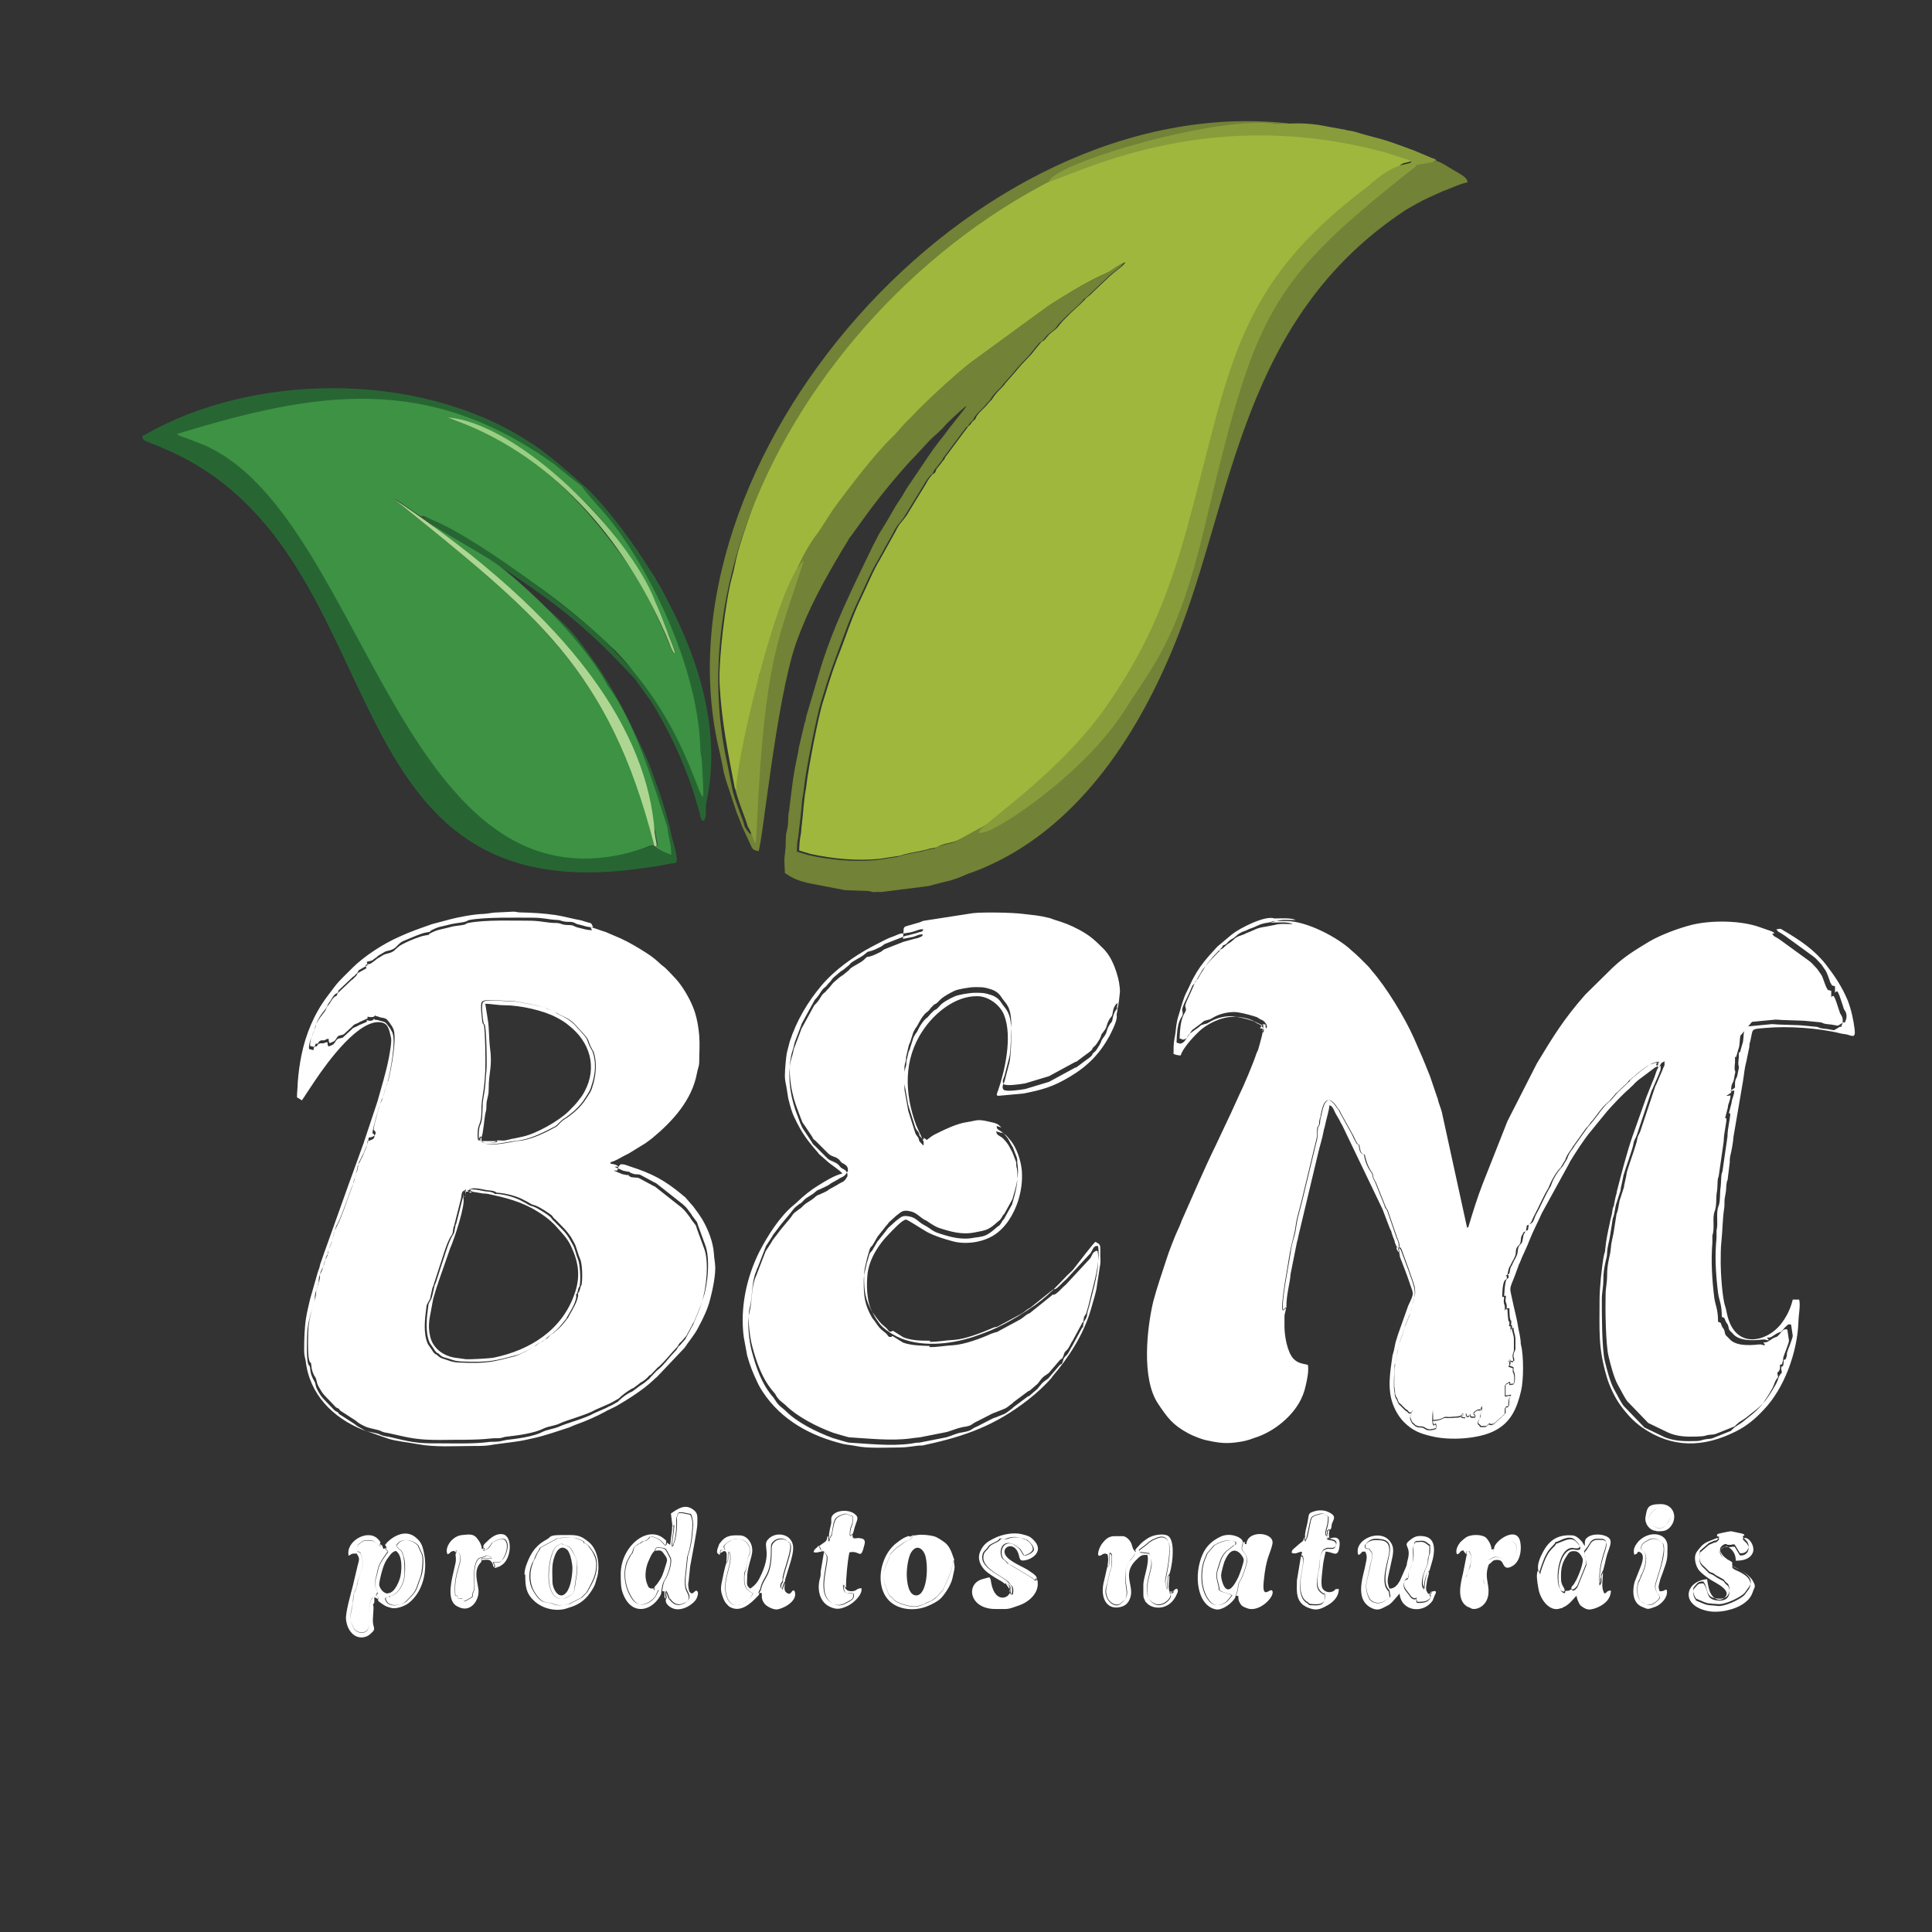 <svg xmlns="http://www.w3.org/2000/svg" xmlns:xlink="http://www.w3.org/1999/xlink" viewBox="0 0 512 512"><rect x="0" y="0" width="512" height="512" fill="#333333" stroke="none"/><defs><style>      .st0 {        fill: #276633;      }      .st0, .st1, .st2, .st3, .st4, .st5, .st6, .st7 {        fill-rule: evenodd;      }      .st8 {        fill: url(#Unnamed_Pattern);      }      .st1 {        fill: #889c3b;      }      .st9, .st3 {        fill: #fff;      }      .st2 {        fill: #3d9244;      }      .st10 {        fill: none;      }      .st4 {        fill: #728236;      }      .st11 {        isolation: isolate;      }      .st12 {        clip-path: url(#clippath-3);      }      .st5 {        fill: #9fb73d;      }      .st13 {        clip-path: url(#clippath-2);      }      .st6 {        fill: #9ace83;      }      .st7 {        fill: #aed692;      }      .st14 {        clip-path: url(#clippath);      }    </style><clipPath id="clippath"><rect class="st10" x="-74.8" y="-105.5" width="666.2" height="783.5"></rect></clipPath><clipPath id="clippath-1"><rect class="st10" x="-906.2" y="241.2" width="164.4" height="76.4"></rect></clipPath><clipPath id="clippath-2"><rect class="st10" width="165.8" height="77"></rect></clipPath><clipPath id="clippath-3"><rect class="st10" x="0" y="0" width="165.9" height="77.1"></rect></clipPath><pattern id="Unnamed_Pattern" data-name="Unnamed Pattern" x="0" y="0" width="165.8" height="77" patternTransform="translate(-715.7 786.1) scale(.8 -.9)" patternUnits="userSpaceOnUse" viewBox="0 0 165.8 77"><g><rect class="st10" width="165.8" height="77"></rect><g class="st13"><g class="st12"><image width="691" height="321" transform="translate(0 77.1) scale(.2 -.2)"></image></g></g></g></pattern><mask id="mask" x="-906.2" y="77" width="1072.1" height="240.5" maskUnits="userSpaceOnUse"><g><rect class="st9" x="-906.2" y="241.2" width="164.4" height="76.4"></rect><rect class="st8" x="-906.2" y="241.2" width="164.4" height="76.4"></rect></g></mask></defs><g class="st11"><g id="Camada_1"><g class="st14"><path class="st5" d="M276.4,46.4c-10.4,4.5-32.6,23-40.5,30.1-1.7,1.5-2.3,2.6-3.7,4.2-1.3,1.5-2.4,3-3.7,4.2-2,2-8.6,10.9-10.3,13.4-2.2,3.3-4.2,6.2-6.2,9.6-1,1.8-2,3.2-2.8,5-.8,1.9-1.5,2.2-2.7,5.1-1.5,3.5-2.2,4.3-3.8,8-2.2,5.3-5.6,14.7-7.2,20.5-.6,2.2-.9,4.3-1.5,6.4-1.7,6.1-3.6,21.7-3.3,28.3.5,9.9,2.2,18.1,4,27.5l.5,1.1s.3-.5.4-.6c1.7-2.5,4.9-26.3,5.6-30.3,7.1-13.6,8.9-27.3,16.3-38.2l3.1-4.8c1.2-1.9,3-4.2,4.3-5.9.4-.5.7-.9,1.1-1.4l3.4-4.4c1.6-2,5.4-6.5,7.1-8.1,1.9-1.7,3.1-3.6,5-5.3,1-.9,1.6-1.7,2.6-2.7,3.4-3.4,10.4-9.9,14.2-12.7l20-14.6c4-2.6,8.8-5.5,13.1-7.6,1.1-.5,2.4-1,3.4-1.7.9-.6,2.4-1.7,3.5-2l-.6.7c-.8.8-2.3,1.8-3.6,3l-3.9,3.7c-.9.8-1.1,1.2-2,1.8l-.6.5s0,0,0,0c0,0,0,0,0,.1-1.6,1.7-3.5,3.2-5.1,4.9-.6.6-1.3,1.3-1.8,2-.7,1.1-2.1,1.8-2.9,2.7-1.7,2.1-.8.9-1.9,1.8l-2.6,3.2c-.7.7-1.2,1.3-1.8,1.9-1.3,1.3-2.4,2.8-3.6,4.1l-1.5,1.7c-.1.2-.1.2-.2.3-.8,1-1.9,1.9-2.7,3-1,1.6-.9,1.1-1.7,2.1-.9,1.2-2.3,2.1-3.1,3.5-.2.4,0,.3-.3.6-.4.5-.5.4-.9.9-.5.7-.2.4-.9,1l-6.2,8.3s0,0,0,.1c0,0,0,0,0,.1l-1.8,2.3c-.8.8-.4,1.2-1.1,1.7,0,0,0,0-.1,0-.8.7-1.5,1.7-2,2.7l-5.2,8.5c-1.3,1.8-1.8,1.9-2.9,4.2l-4,7.2c-2,3.3-3.3,6.7-5,10.2-2.6,5.3-4.3,11-6.5,16.4-1.4,3.7-2.6,7.7-3.7,11.3-1.2,3.6-4,18.2-4.4,22.2-.1,1.1-.4,2-.5,3.4-.3,2.3-.4,4.4-.7,6.8-.2,1.2-.1,2.2-.4,3.4-.2,1-.3,2.6-.3,3.6l3,.9c5.9,1.3,12.3,1.9,18.3,1.3l5.2-.8c.2,0,.5-.1.7-.2,2.7-.8,4.8-.9,7.4-1.7.5-.1,1-.2,1.6-.3.3,0,.4-.1.7-.3,1.3-.8,3.8-.9,5.3-1.7,1.3-.7,2.9-1,4.3-1.7.5-.3,5-2.6,5.3-2.6.4-.6-.2,0,.3-.4l1.1-.6c.4-.2,1-.6,1.4-.9,3.7-2.2,7.1-4.6,10.5-7.2l11-12.2c.1-.1,0,0,.2-.3l1-1.2c.4-.7.4-.7.9-1.3.7-.8,1-1.9,1.7-2.6.6-.6.4-.9.8-1.4.2-.3.3-.2.5-.6l3.7-6.1c.4-.9,0-.1.5-.6l.9-1.7c.1-.2,0-.1.2-.4,1.7-2.9,1.1-.6,2.5-4.1l.9-1.3c13-11.3,19.5-94.4,53.3-118.7l3.6-3.3s3.8-3.2,6.1-4.5c2.6-1.6,2.6-3,5.3-4.3.8-.4.9-.8,1.6-1.2.7-.4,1.8-.3,2.4-.8,0,0,0-.1-.1-.1,0,0,0,0-.1-.1,0,0,0,0-.1-.1,0,0,0,0-.1-.1l-5.8-1.9c-1.2-.8-1.4-.6-2.7-1.1l-2-.6c-1.2-.5-1.9-.4-3.1-.7l-5.8-1.5c-.6-.2-.6-.3-1.3-.5-3-.8-12.5-.9-14.9-1.6-1-.3-5.7-.3-7.1-.3-2.4,0-4.6.2-7.1.2-2.6,0-4.7.2-7.1.5-1,.1-2.2.3-3.3.4-2.4.2-13.4,2.5-15.3,3.1-3.8,1.2-7.4,2.1-11.1,3.6-.8.3-.8.7-2.5,1.2-2.7.9-5.6,2.6-8,3.1"></path><path class="st2" d="M173.4,224.2c-1.6-6.3-2.4-9.7-4.4-16-2-6.3-4.7-11.8-7.7-17.5-2.1-4.1-5.1-8.6-7.8-12.3-7.5-10.3-17.2-20-27-28.3l-21.9-17.7s-.2-.1-.2-.2c.7.1,3,1.9,3.8,2.4,1.1.8,2.7,1.9,3.8,2.5-.2-.6-.2-.1,0-.4.8.2,2.2,1,3,1.4.5.3.9.4,1.5.7,2.3,1,4.7,2.6,6.7,3.9l5.3,3.3c11.1,7.1,21.2,13.6,34.5,26.4,12.5,12.4,18.9,34,22.9,38.4.6.7-.3.2.5.6.8-.8.5-10.6.5-12.3-.4-13-4.3-22.7-8.2-35.5-1.5-3.8-2.9-6.7-4.8-9.8-.2-.4-.5-1-.7-1.2-10.5-16.1-18.3-26.6-37.9-37.8-.4-.2-1-.4-1.4-.6-2.2-.9-2.5-1.4-4.5-2.2-44-19.7-82.7,3-82.7,3,0,0,34.1,22.1,48.9,64.9,9.5,27.5,34.8,43.5,40.5,43.6,6.6,4.1,13.2,8.8,34.7,1.2,1.1-.4,1.5-.8,2.7-.5M178.9,173.3c-1.5-.9.4.5-.5-.4-.4-.4-.8-1.8-1.1-2.4-2.4-5.7-5.7-13-8.8-18-12.7-18.4-25.7-32.9-47.4-40.9l-2.6-1c2,0,9.5,3.1,11.3,4.1,17.4,9.8,28.7,19.1,39.7,37.1l4.1,7.5c1.1,2.3,2.4,5.8,3.3,8.2.6,1.6,1.9,4.1,2,5.8Z"></path><path class="st4" d="M380.6,42.5l-.8-.2c0,0,.2-.2,0,.3-.1.4.2,0-.2.2l-4.3.7c.1,0,0,.3-.3.5-.6.5-1.7.9-2.5.9,0,1.4,0,.6-.6.9l-.6.2c-.2,0-.4.1-.6.2-15,5.4-29.6,24.3-38.9,46-13.6,31.8-20,71.3-24.8,80-.5,1.5-.6,1-1.2,1.6-34.7,44.6-21.8,31.9-52.4,49.1-1.5.8-4,.9-5.3,1.7-.3.2-.4.2-.7.3-.6.1-1.1.2-1.6.3-2.5.8-4.6.8-7.4,1.7-.2,0-.5.2-.7.2l-5.2.8c-6.1.6-12.5,0-18.3-1.3l-3-.9c0-1,0-2.6.3-3.6.2-1.2.2-2.2.4-3.4.3-2.3.5-4.5.7-6.8.2-1.3.4-2.2.5-3.4.4-4.1,3.3-18.6,4.4-22.2,1.1-3.6,2.3-7.6,3.7-11.3,2.1-5.5,3.9-11.1,6.5-16.4,1.7-3.5,3-6.9,5-10.2l4-7.2c1.1-2.3,1.7-2.4,2.9-4.2l5.2-8.5c.6-1,1.2-2,2-2.7,0,0,0,0,.1,0,.6-.6.3-.9,1.1-1.7l1.8-2.3s0,0,0-.1c0,0,0,0,0-.1l6.2-8.3c.7-.5.4-.2.9-1,.4-.6.6-.5.9-.9.3-.3.1-.2.3-.6.8-1.4,2.2-2.3,3.1-3.5.8-1,.7-.5,1.7-2.1.7-1.1,1.9-2,2.7-3,0-.1.1-.2.2-.3l1.5-1.7c1.2-1.3,2.3-2.8,3.6-4.1.7-.7,1.1-1.2,1.8-1.9l2.6-3.2c1.1-1,.2.3,1.9-1.8.8-1,2.2-1.6,2.9-2.7.4-.7,1.2-1.4,1.8-2,1.6-1.7,3.5-3.1,5.1-4.9,0,0,0,0,0-.1,0,0,0,0,0,0l.6-.5c.9-.6,1.1-1,2-1.8l3.9-3.7c1.2-1.2,2.7-2.1,3.6-3l.6-.7c-1.2.3-2.6,1.4-3.5,2-1,.7-2.3,1.1-3.4,1.7-4.3,2.1-9,5-13.1,7.6l-20,14.6c-3.8,2.8-10.8,9.3-14.2,12.7-.9.9-1.6,1.7-2.6,2.7-1.9,1.7-3.1,3.6-5,5.3-1.7,1.6-5.5,6.1-7.1,8.1-1.5,1.9-3.1,3.9-4.5,5.8-1.3,1.7-3.1,4-4.3,5.9l-3.1,4.8c-11.7,14.5-18.7,54.8-17.2,71.5-1,4,1.2,12.4-2.4,6.5,0-1-2.8-7.2-3.3-10.2l-1.3-6.6c-17-77.2,60.9-167.4,141.8-169.3.9,0,6.8.4,7-.2-84.4-9.2-169.7,89.9-150.7,167l.7,3.3c.3,2.1,1,4.2,1.7,6.2l2,6.1c.5,1.2,1,2.4,1.5,3.8l2.5,5.4c.4.8.8.8,1.8,1.1,1.1-2.2,4.6-39.4,9.9-55,3.4-9.5,7.4-16.6,12.5-25.2.4-.6.6-1,1-1.6.4-.6.6-1.2,1.1-1.7,2.6-3.6,5.2-7.3,8-10.8,2.3-2.9,6.3-7.7,8.8-10.2l3.9-4.2c1.3-1.4,3-2.6,4.2-4.1.5-.6,5-4.9,5.7-5.2-.1.3,0,0-.2.4l-4.5,5.7c-.4.5-.7,1-1.1,1.5-2,2.4-3.9,5.1-5.6,7.7l-4.4,6.5c-.7,1.2-1.3,2.3-2.1,3.4-1.4,2.1-2.6,4.5-4,6.7-.4.6-.6,1-1,1.6-.4.6-.6,1.1-.9,1.7-.3.6-.6,1.1-.9,1.7-5.5,11.4-10.8,21.8-14.4,34.1l-3.4,11.5c-.1.7,0,.5-.2,1.1-.2.5-.2.4-.3,1l-1.3,5.5c-.2.8-.2,1.4-.4,2.2-1.3,6.1-1.4,8-2.2,14.2,0,.7-.3,1.4-.3,2.3,0,3.2-.5,3.9-.6,4.9-.2,2.8.1,1.8-.3,5.1-.3,2.1,0,3,0,5,.7.2,1.7,1.6,6.1,2.6l9.8,1.9,5.6.2c1.5,0,1.3.4,2.5.3.9-.1,1.5.1,2.3-.1l11.9-1.5c1.9-.6,3.9-1,5.8-1.5.7-.2,1.4-.5,2.1-.7.8-.3,1.3-.6,2.1-.9,1.8-.7,3.4-1.2,5.1-2,20.2-8.8,37.8-28.5,50.4-60,15.2-38,17.1-85.3,60.9-114.1l2.8-1.6c2.3-1.3,4.5-2.2,6.9-3.3l4.3-1.7c.8-.3,1.5-.5,2.3-.7,0-.9-.9-1.5-1.6-2l-3.4-2c-.8-.5-2.9-1.9-3.8-1.6"></path><path class="st0" d="M148.7,165.6c2.2,2.3,5,5.3,6.8,7.9,2.4,2.9,4,6.3,5.5,8.3,2.1,2.8,6.9,12.2,8.2,15.8.2.4.3.9.5,1.2,2.8,6.8,4.7,13.2,7,20.2.1.5,0,.9.2,1.5.5,2.1.9,3.5.9,6-.6,0-3.1-1.2-3.8-1.7l-.5-.4c0,0,0,0-.1-.1h0c-1.1-.2-1.6.1-2.7.5-63.8,21-73.4-85.5-115-106.1-1.3-.8-9.1-3.6-9.1-3.6,37.7-11.6,66.8-16.1,100.4,8,18.1,14.9,1.5-.6-5.5-5.2-1.1-.7-1.9-1.2-3-1.9-28.8-17.7-71.7-17-99.9-.9-.4.2-.3.3-.9.4,0,1.3,1.1,1.4,2.1,1.9,1,.4,2,.7,3,1.2,63.9,26.3,41.1,122.9,125.8,111.7,3.5-.5,5.2-.6,8.9-1.4,1.7-.4,2.7.9.9-5.9,0,0-.2-.5-.2-.6l-.5-2.1c-.1-.5-.2-1-.3-1.4-.1-.5-.3-.9-.4-1.5-.5-2-1.6-5.6-2.4-7.8-1.2-3.3-2.3-6.8-3.8-9.9-5.8-12.4-8.9-18.9-17.9-30.6-4.4-5.8-21.2-18.8-19.3-16.2.7,1,10.4,8,15,12.9"></path><path class="st1" d="M337.4,32.7c-17.4-1.7-59.1,11.1-59.4,15.5,9.7-3.2,43.5-20.5,89.8-7.6l5.8,1.9s0,0,.1.1c0,0,.2.2.2.3,0,0,0,0,.1.1-1,.8-4.3-.2-11.5,6.4-35.5,26.6-36.4,48.3-47.8,90.1-5.7,20.7-11.6,33.3-21.3,47.4-15.3,22.1-42.4,36.9-31.5,33.3.9-.3,2-1,3.5-1.8,1.4-.7,22-13.3,33-30.7,7.4-11.7,13.7-18.1,20.7-47.5,13.6-57.5,16.9-65.3,56-96,.3-.3.4-.5.3-.5l4.3-.7c.4-.3.1.1.2-.2.1-.5,0-.2,0-.3l.8.2c-.4-.6,0-.4-1.4-.9l-4.5-1.9c-5.8-2.1-6.4-2.5-13.1-4.2-1.5-.4-2.3-.8-4.2-1.1-.8-.1-.3,0-.9-.2l-7.2-1.3c-5-.7-7.3-.3-12-.2"></path><path class="st2" d="M173.5,224.3s0,0,.1.1l.5.4c.7.5,3.2,1.7,3.8,1.7,0-2.5-.5-3.9-.9-6-.1-.6,0-1-.2-1.5-3.8-11.8-8.5-27.6-15.7-37.2-7.3-13.8-30-36.2-47.4-43.5.3.8,6.9,5.5,7.9,6.3l9.7,7.9c10.7,10,21.5,20.3,28.7,33.2,7.8,13.9,9.7,20.1,13.7,34.9.1.6.2,1.4.3,1.9.5,2.2.1,1.6-.4,1.7"></path><path class="st0" d="M112,137.2c1.2,1.5,14.1,8.7,16.4,10.2.4.3,1.1.6,1.6,1,16.7,11,24.9,17,38.3,31.6l4.1,5.7c2.2,3.3,5.3,9.2,6.9,12.8,1.7,3.7,3.3,7.7,4.6,11.8l1.5,5.1c.2.8,0,.6.3,1.3.3.7.2.5.8.9,1-1.6.3-3.2.7-5,10.8-49.4-50.1-102.4-28.7-78.5,10.6,11.2,26.4,40.1,27.1,64.3,0,1.3.3,2.1.4,3.2.5,9.7.7,11.2-.6,8.1-2.4-5.9-7.8-22.5-22.5-37.1-6.6-7.9-40.4-33.3-51-35.7-.2.3-.2-.1,0,.4"></path><path class="st1" d="M194.8,208.7c.5,3,3.2,9.2,3.3,10.2,2.3,3.8,2,8.1,2.5-.2,2-44.8,6-49.7,12.4-70.1-7.3,5.7-19.3,58.5-17.7,61.2l-.5-1.1Z"></path><path class="st7" d="M173.4,224.2h0c.5,0,.9.6.4-1.7-.1-.5-.2-1.4-.3-1.9-1.9-26.3-21.1-56.3-69.1-88.4,0,0,.2.2.2.2,36.8,29.7,56.9,44.6,68.8,91.8"></path><path class="st6" d="M178.9,173.3c-.2-1.7-1.5-4.2-2-5.8-.9-2.4-2.2-5.9-3.3-8.2-6.8-17.6-35.8-47.2-55.1-48.7l2.6,1c26.6,9.8,45.8,33.3,56.3,58.9.2.6.7,2,1.1,2.4.9.9-1-.5.5.4"></path><path class="st3" d="M334.7,271.4c1.4.2.2,0,.9,1.2.3-.7.1-1.1-.4-1.7-.6-.7-.8-.5-1.4-.9-.7-.4-.2-.3-1.5-.7-1.3-.4-3.9-1.1-5.2-1.1-2.1,0-4.3.6-6,1.7-.2.1-.5.3-.7.3-2,.5-1,.3-2.9,1.6l-1.6,1.2c-.4.5-.9,1.7-1.6,2.2-.9.6-.8.2-1.7,0,.2-6,1.3-6.3,1.6-7.3.2-.5.1-.3,0-.8-.1-.8,0,.1-.1-.4-.1-.7,1.4-3.4,1.8-4.5l.9-2.1s0,0,0,0l.3-.3c.6-.6.7-1.1,1.1-1.7,1.9-2.9.4-1.1,3.3-4.6l2-2.1c1.3-1.2-.4-.4,1-1l.4-.2c.3-.2,0,0,.3-.3,1.2-1.3,1.2-.8,2.2-1.7,1.2-1,.7-.6,1.9-1.3,0,0,0,0,.1,0l.8-.3c.7-.3.5-.3,1.4-.6,1.7-.6,2.2-1.2,4.5-1.5l2.6-.5c1.2-.4,3.3-.1,4.7-.2-1.3-.6-3.7-.4-5.7-.4-2.4-.9-9.2,2.6-11.2,4.2l-3.7,3.1s-.2.1-.2.2c-.2.2-.1.1-.3.3l-.9,1c-1.6,1.7-3,3.4-4.3,5.5-.5.9-1,1.7-1.4,2.6-.4.9-.8,1.7-1.3,2.7-.9,1.8-1.4,4-2,5.9-.2.6-.3,1-.4,1.4-.4,2-.3,2.1-.5,3.5-.4,2.5-.5,2.1-.5,5.5.5.2,1.1.4,1.9.4.6-2.1,4-5.7,5.7-7.1,2.5-1.9,6.1-3.5,9.7-3.1,3.2.4,4,1.2,5.6,1.9.8.4.3.2.8.1M127.6,301.3c.4-.4.8-5.2,1-6.1.2-1,.3-.8.3-2.1,0-1.9.6-2.4.6-4.3,0-5.1,1.1-5.9.3-11.6-.2-1.5-.2-5.3-.5-6.8l-.7-4.4c1.3,0,3.3.4,5.1.4,4.1,0,10.4,1.4,13.7,3.2,1.2.6,2.5,1.4,3.4,2.2,5.5,4.3,7.6,11,4.1,17.5-.4.7-.6,1.1-1.1,1.7-1.4,1.9-1.5,1.8-3,3.4l-.2.2c-2.6,2.5-8.4,5.8-12,6.6l-2.3.5c-.8.1-1.7.4-2.3.5-1.1.2-2.3-.2-2.4.2,0,0-.1,0-.2.1-.2.4-3.5.4-3.9,0,1,.3-.9-.5.5.3,1.5.9,5.8,0,7.5-.3,1.1-.2,1.8-.2,2.8-.4,3-.6,6.1-2.2,8.8-3.6.6-.3,1.2-1.3,2.4-2.1.3-.2.1,0,.5-.3,1.7-1.2,3.7-2.9,5-5,1.2-1.9,1.3-1.8,2-4.2.8-2.7,1-5.6,0-8.3-.2-.5,0,0-.3-.5-1.7-3,0-1.8-3.5-5.5l-.9-1c-2.1-2.1-3.7-2.3-4.9-3.2-.4-.3-.7-.4-1.1-.5-.4-.1-.7-.3-1-.4-1.7-.9-4.2-1.3-6.3-1.7-3.3-.6-2.2-.5-5.6-.6-.5,0-5-.6-5.7.3-.5.6,0,4.2.1,5.2.2,1.2,0,0,.4.9.4,1.2.5,10.2.4,12.2-.1,1.6-.2,3.2-.4,4.7-.2,1.6-.5,2.9-.6,4.6,0,2,0,3.5-.6,4.9-.1.4,0,0-.2.5-.2.7-.3,2.5-.2,3.1.1.6,0,.4.4.7,0,0,0-.5,0-.6.2-.5,0-.2.3-.5ZM340.9,346.4c0-3.6,1-6.4,1.1-8.7l1.7-8.5c.2-.6.3-1.1.4-1.7l5.1-21.4c.5-2.3,1.2-4.2,1.6-6.5.1-.6.3-.9.4-1.6.3-1.5,1.1-4,1.1-5.1.8.2,1.1,1,1.5,1.9.4.8.9,1.5,1.3,2.3.2.5.4.7.6,1.1l10.7,22.3,1.9,5c.2.5.4.6.5,1.2.2.5.2.8.5,1.4.2.5.3.8.4,1.3.2.4.3,1,.6,1.1.7.2.1.3.6,0,0-1.1-.2-1.5-.6-2.4l-2.5-7.3c-.3-.6-.4-.4-.7-1.3l-2.4-6c-1.4-2.4-.4-1.8-1.2-2.9-1.1-1.6-1.7-3.8-1.8-4.6-1-.3-1.1-.7-1.3-1.7-.3-1.9-.1-.1-1-1.8-.4-.7-.6-1.4-1-2l-3.1-5.6c-.5-1.2-.5-.7-1.1-1.7-2.5-3.7-3.5-.4-4,2.3-.2.9-.2.6-.3,1.2-.1.6,0,.8-.2,1.4-.5,1.1-.2-.3-.4.8-.2,1,0,1.7-.2,2.8l-3.9,16.2c-.4,1.5-.8,3.2-1.2,4.6-.4,1.5-.5,3.2-.9,4.8-.5,1.7-.9,3.1-1.1,4.8-.4,2.9-2.6,13.4-1.9,15.2l.9-.9ZM244.7,303c.2-.7.2,0-.1-.8l-1.8-4c-3.1-8.4-3.4-17.4,1.7-25,3-4.6,8.6-9.3,14.5-9.2,3,0,6.1,2.4,7.1,5,2.3,5.8.1,15.1-1.6,20-.2.6-.7,1.4.1,1.4l6.6-.6c5.1-1,7.9-1.8,12.4-4.5,4.7-2.8,7.9-6.1,10.5-10.9.6-1.2,2.2-4.3,1.8-5.4l.3-1.7c-.7.3-1.1,1.6-1.3,2.4-.2,1.5-.4,1-1,2.1-1,1.8-.2,1.5-1.6,3.3-.5.7-.3.6-.6,1.2l-.3.6c-1.1,1.8-.9,1.5-1.7,2.2l-.2.2s0,0,0,.1c0,0,0,0,0,.1-.4.6-1.2,1.1-1.9,1.6l-2.4,1.8s0,0-.1,0c0,0,0,0-.1,0l-7,3.8-6.3,1.9c-1.1.2-5.1.8-5.7.2-.7-.6,0-1.7.2-2.2l1.3-5c.4-1.5.6-7.3.5-8.9-.2-4.7-1.5-5.2-2.6-6.9-.6-1-1.5-1.7-2.7-2.1-1.9-.6-2.1-.6-4.4-.6-1.2,0-4.4.5-5.4,1-1.1.5-3.1,1.5-3.9,2.5-1.5,1.7-.6.2-2.4,2.1-.3.3-.4.5-.8.9-.4.3-.4.3-.8.7-.7.8-1.3,1.7-1.9,3-.2.4-.4.5-.6.9-.1.2-.5.8-.5,1l-.8,2.5c0,.3-.3.8-.4,1l-.6,2.6c0,.6,0,.9-.2,1.5-.4,1.4-.3,1.2-.3,2.8,0,1.1,0,2.1,0,3.2l1,5.6,1.9,6c.3.6.5.7.7,1,.3.5.1.6.4,1.1l.9,1c.2-.2.2,0,.2-.5ZM125.1,315.8l3,.5c.5,0,.7,0,1.2.1,4.8,1,9.1,2.1,13.2,4.7,2,1.2,3.9,2.7,5.4,4.5,1.3,1.5,2.5,2.6,3.5,4.8,1.9,4.1,2.5,7.8.9,12.4-3.3,9.6-11.7,15-21.5,17-1,.2-6.2.5-7.4.4-.8-.1-1.4-.2-2.1-.3-3.4-.3-6.5-2.3-7.3-5.7-.4-1.8-.4-2.8-.2-4.6l1-5.4c.1-.4.2-.5.3-1,.2-.8.4-1.3.6-2,.2-.6.4-1.1.6-1.8l3-8.6c1.1-2.4,4.1-11.6,3.5-13.3,0-1,0-1.3.2-2.1-.8.7-.6,1-.8,2.1l-1.8,7.1c0,.2-.1.4-.2.6-.2.7-.1,1.6-.5,2.1-.9,1.3-1.5,3.1-2,4.6l-2.7,8.3c0,.3-.3.8-.4,1.1l-.5,2.2c0,.4-.1.7-.3,1l-.5.9c-.3.6-.2.3-.3,1-.4,3-.9,7,.4,9.8l1.3,1.9s0,0,0,.1l.7.7s0,0,.1,0c0,0,0,0,.1,0l.2.2c.8.6.7.7,1.7,1,1.7.5,2.1.9,4.3,1,7.6.3,8.8-.2,14.7-1.7,1.1-.3,4.6-2.1,5.4-2.8.2-.2.2-.2.4-.3l.4-.3c.7-.5,1.5-.6,2.1-1.3.5-.6,1.2-.9,1.7-1.4,1.5-1.2,2.1-2,3.3-3.5.3-.3.3-.4.5-.8.9-1.6,2.1-3.3,2.4-5.2,0-.1,0-.4,0-.5.4-1.7-.5,1,.2-.5l.2-.6c.1-.4.1-.7.3-1,.2-.5.2,0,.3-1,.2-1.7,0-5.1-.5-6.4-.6-1.4-.8-3-1.5-4.1l-.9-1.6c-1.2-1.9-1.9-2.3-3.4-3.9l-.8-.8c-.6-.5-.3-.6-1-1.1-.6-.5-2.9-2-3.9-2.4l-.5-.2c-.4-.1.1,0-.4-.1-.7-.2-1.3-.7-1.9-1l-.4-.2c-1.9-1.1-4.8-1.9-6.9-2-1.1,0-.1,0-.9-.3-.6-.3-1.4-.3-2.2-.4-1-.2-2.3-.5-3.5-.5l-1.2.3.7.5s.1,0,.2.1ZM370.8,331.8l.2,1.3c.9,2.4,1.6,4,2.5,6.7,1,3.2,1.5,2.5-.3,6.2l-2.7,7.6c-.2.7-.2.7-.4,1.3-.2.5-.3,1-.4,1.5-.1.5-.2,1.1-.3,1.5-.1.5-.3.9-.4,1.5-.6,4.3-1.4,8.7.2,12.9.7,1.8,1.7,3.4,2.9,4.6,2.2,2.2,4.2,3,7.2,3.7,5.2,1.3,12.5.6,16.3-1.2,4.8-2.2,6.4-6.2,7.5-10.8.7-2.9.7-9.4,0-12.1-.2-.6,0-.9-.2-1.7-.1-1.1-.4-2-.6-3.2-.4-2.7-1.1-4.9-1.6-7.5-.6-2.9-.8-2.2.7-5.9l1.1-3c0,0,0-.2.2-.4.8-2.2,1.9-4.1,2.7-6.3.8-2.1,2.3-4.9,3.2-7l7.2-13.1c.1-.2.2-.4.3-.6,1.4-2.3,3.7-5.9,5.4-7.9l4.4-5.4c1.8-2,3.9-4.3,5.9-6l.3-.3c.1-.1.1-.1.3-.3.4-.3.6-.6.9-.9.7-.7,1.3-1.1,2.1-1.7l3.2-2.4c.3-.2.3,0,.6-.4.3-.3.2-.2.2-.5.3-.6-.2-.4.5-.6-.7-.1-1.1.1-1.8.3-1,.3-3.6,2.4-4.3,3-.5.4-.9.7-1.4,1.2-.6.5-.1,0-.6.7l-3.1,2.9c-.4.5-.8.9-1.2,1.4-.6.7-.5.6-1.2,1.2-1.5,1.3-2.6,3.1-3.9,4.7-.2.3-.2.3-.5.6-.4.5-.7.9-1.1,1.3l-3.5,4.9c-.5,1-1.4,1.6-2,3.5l-1.2,2c-1.1,1.1-2.4,3.1-2.9,4.6-.3.7,0,.3-.4.9-1.4,2.3-2.4,4.9-3.7,7.2-.7,1.3-.5,2.3-2,2.7,0,.8-.1.8-.2,1.5-.7.2-.5.2-.9.8-.4.6-.3,1.1-.5,1.8-.2.9,0,.4-.4,1l-.2.2c-.5.5-.6.9-.7,1.9,0,1-1,2.3-1.4,3.3,0,.2-.3.6-.4.7l-.2.7c-.2.9,0,1.1-.7,1.4.5.4.2-.3.3.8l-.5.4c-.6.8-.6,4.3-.7,4.2,0,0,0,.1,0,.2h.1c.5,0,0,0,.4,0,0,.8-.3,1.1,0,1.8.2.7,0-.3.2.8,0,.3,0,.7,0,1-.4-.4.2-.3.7-.3,0,1.2.1,2.5.2,2.8.3,1.2.3-.4.3,1.1,0,.8-.5.3.2.6v1.5c0-.1-.2.2,0-.4.3-.7-.3,0,.4-.5,0,1.2.4,1.7.5,2.8v3c-.2.5-.6,1.2-.5,1.7v.3c.1,0,.2.5.2,1.1-1.4,0-.8-.3-1.3-.4.1.9.2-.7.3.8,0,.4,0,.5-.3.8.4.1.7.3,1.1.4v.9c.2,1.5-.3-1.2.2.5.3.8.2,2.3,0,2.9-2.1.4-.5-.1-1.3-.4-.3.2-.6.4-1,.6v3c.7,0,.6-.1,1.5-.2l-.4.8c-.2.6-.1,1.5-.2,2.2-.4,0-.5.1-.9.2,0,2.5.2,1.3-1,2.6l-1.8,1.6c-1,.8-1.6.1-1.6.1v.2c-.9.7-.1.6-2.1.6-.5-.8-1-.4-.6-1.5.2-.7.4-.4.5-1.4,0-.9.7-1.6.2-2.5v1c-1.2,0-.9,0-1.6.4,0,0-.2.1-.2.2,0,0-.3.1-.3.2.1.5.3.3.6,1.1-1.2,0-1.4.2-1.5-.9-.1.9,0,.5-.8.8l-.3-.9s0-.2,0-.3c0,.8,0,.8-.2,1.5-.6,0-.5,0-.9-.2-.2-.6-.3,0,0-.5.2-.3,0,0,.5-.2,0,0,0,.5-.4-.2-.2.8-.7.8-1.7.9-.8,0-1.5.2-2.2.1-1.4-.2-.8.7-3.8.8v-2.8c0,.9-.4,3.8.3,4,0,0,.6-1,.6.9l-1.1.3c-.4,0-.5.2-1.1,0-.8-.1-.7-.6-1.9-.7-.6,0-.8,0-1.3-.3,0,0,0,0-.1,0,0,0-.2-.1-.2-.2l-.7-.6c-.1-.1,0,0-.2-.4l-.3-.7c-.1-.8.1-.6.3-1.2.2-.6.2-.5,0-.6.6-.5,0,.3-.2.3,0,0,0,0-.1,0h-.3c-.2-.2-.4-.5-.5-.6l-.5-.3s0,0-.1-.1l-1.2-1.2c-.6-.4-.6-.6-.8-1.2-.3-.8,0,0-.3-.6-.3-.5-.4-.7-.4-1.5l-.2-1.4c0-.6,0-1.3,0-1.9,0-1.4.1-2.2.2-3.6,0-.6,0-.4.1-.9l.5-2.3c.5-3.6,1.3-4.4,2.1-7.5l1.3-3.1c.3-1.1.5-2.5,1-3.8.4-1,.4-2.3.2-3.3-.4-1.6-2.7-7.8-3.4-9.7-.2-.5-.4-.8-.9-1l.2,1.1ZM439.7,282.7c-.7.5-1,2.3-1.4,3.1-.2.6-.3.6-.5,1.2-.6,1.6-1.2,2.9-1.8,4.6l-3.4,9.6c-1.3,3.7-2.9,9.8-3.9,13.7-.2.6-.2.8-.3,1.4-.3.9-.4,1.6-.6,2.6,0,.4-.2.9-.4,1.3-.1.5-.1.8-.2,1.4-.2.8-.5,1.9-.6,2.6-.5,2.2-1,4.6-1.2,6.9,0,.7-.2.9-.3,1.4-.6,2.8-1.2,9-1.2,11.8,0,8.6-.4,12.7,1.9,20.6.7,2.4,2.2,5.6,3.7,7.6,1.6,2.2,3.4,4.2,5.7,5.8,7.9,5.5,16.2,5.4,24.9,1,2.8-1.4,5.2-3.4,7.3-5.7,5.5-5.7,8.9-15.3,9.2-23.2,0-1.8.6-4.4.2-6h-1.7c-.6,2.5-1.7,4.7-3.3,6.7-3.5,4.2-10.3,6-13.2-.1-1-2.2-.9-3.2-1.4-4.8-.8-2.2-1.2-9.2-1.2-11.3,0-2.1,0-4.3.2-6,.3-2.8.3-5.9.7-8.5.2-1,0-2,.2-3,.6-3,.2-2.4.5-4,.1-.7.3-.5.3-1.3l.5-4c0-.6,0-1,.1-1.6.4-1.6.8-3.8.9-5.3l2.5-14.6c.3-1.8.4-3.5.9-5.3l.8-3.9c0-.5,0-.8.2-1.3.9-3.7-.1-3.3,4.2-3.7,5.8-.5,14,0,19.9,1.5.5.1.7.1,1.3.2,1.5.3,2.6,1.3,2.3-1.3-.3-2.5-.9-5.2-1.8-7.6-1.6-3.8-3.5-6.6-5.9-9.7-3.2-4-6.9-6.4-11.3-9-.6-.4-.6-.4-1.2-.3-.8.2-.6-.1-.3.4.2.4.9.6,1.3.9.2.2.3.2.6.4l7.7,5.6s0,0,0,0l.6.5s0,0,0,0l1.5,1.6c.2.3,0,0,.2.3l.9,1.3c.3.4,1,2.4,1.2,3,0,0,0,0,0,.1l.2.3c.6,1-.1.3,1.1.8v1.7c.3-.3,0-.2.6-.4.4.5.7,1.5.9,2.1l.7,2.1c.1.9,1.1,1.2.8,3-.2.9-.3.3-.3,1.1,0,0-.2,0-.2-.1,0,0-.1,0-.2,0l-1.5.9c0,0-.1,0-.2,0l-1.7-.3c-2.7-.2-1.8-.5-3-.6l-3.1-.3c-1.5-.2-6.6-.2-8.5-.4l-6.3.6-2.1,2.5c-.2,1-.1,2.6-.5,3.5l-.6,2.1c0,0-.1,0-.2,0,0,0-.1,0-.1,0,0,0,0,0,0,0h0c0,.4,0,.9,0,1.4-.4,3.1.3,1.5-.1,3.3-.3,1-.1,1.3-.6,2.2-.4.8-.3,1.3-.3,2.4l-.5.4s0,0,0,0l-.8.5c.3,0,.7,0,1.1-.1,0,1.4-.7,2.2-.7,3.2l-.7,2.7s0,0,0,.1c0,0,.2.1.2.1,0,0,.4-.7-.2,2.6-.2,1.1-.4,2.4-.4,3.5l-1.3,9c-.2,1,0,.1-.2.7-.2.7-.2,2.7-.3,3.6-.3,1.5,0,3.8-.6,5.2-.7,1.9,0,4.4-.5,6.4v1.9c-.5,4.9-.2,9.7.4,14.6.3,2.2,1,2.9,1,6.4,1,.3.6.4,1.1,1.3.3.6.2.2.5.8.3.7.1,1.2.7,1.7l.6.6c1.6,2,5.2,1.9,7.8,1.6,1.1-.1.7.1,1.7.2,0-.4-.3-.4-.5-.7,1.2,0,1.2-.2,2-.7,2.1-1.4,1.2,0,2.8-2,0,0,.7-.6.7-.7,1.1-.4.9.1,1,.2l.4,2.7c0,.6-1.3,3.7-1.5,4.4-.1.5,0,.9-.2,1.3-.2.5,0,.5-.7.7,0,.5,0,.9-.1,1.3-.3.8-.1.2-.3.4h-.1c-.4.8,0,.8,0,1.7,0,0,0,0-.1.1-.6.6-.7,1-1,1.9-.4,1.2-2.5,4.4-3.2,5.3-1.8,2.2-3.4,3.1-5.3,4.7l-1.7,1.1s-.7.6-.7.6c0,0-.2.2-.2.2l-.3.3s0,0,0,0c0,0,0,0,0,0l-5,2c-.9.3-1.5.1-2.5.4-.8.3-1.4.2-2.5.3-2.7.1-5.2,0-7.5-1l-5.4-2.6-5.5-5.7c-.8-1-1.9-3.3-2.6-4.5-1-1.8-1.9-5.3-2.4-7.4-.8-3.1-.9-12.9-.8-16.2,0-2.1.4-3.2.4-5.3,0-1.9.2-3,.6-4.9.2-.8.3-1.4.4-2.4.1-1.6.6-3.1.8-4.5l.7-4.5c.6-1.3.6-3.3,1-4.1l1-3.1c0-.2,0-.5.1-.7l.5-2.3c0-.2.1-.8.2-1.1.7-2.4,2.5-7.1,2.7-8.6.1-.8.5-1.2.8-2,.2-.6.5-1.5.7-2.1l3.2-9.6c.2-.7.2-.3.4-.9l1.6-3.7c.4-1.3.6-.6.5-2.3l-.2.2s0,0-.1,0c-.2.2-.1.1-.5.3ZM239.4,247.4c-.7-.2-1.7.4-2.5.7-.9.3-1.6.6-2.4,1l-3.3,1.7c-4.9,2.6-10,6.2-13.6,10.5-3.6,4.3-6.5,9.2-8.3,14.7l-.7,2.7c-.3,1.2-.6,4.9-.6,6.3,0,1.4.2,1.8.4,3l.5,3.1c.5,2,.9,3.6,1.7,5.2,1.9,4,3.4,6,6.3,9.3,0,0,0,0,0,.1,0,0,0,0,0,0,0,0,0,0,0,0l2.5,2.2c.6.6,3.6,2.5,3.8,3.1-2.1.5-4.5,2-6.4,3.2-2,1.2-3.8,2.7-5.5,4.3l-.3.3s0,0,0,0l-.6.5c-3.7,3-7,8.2-9.2,12.5-3.4,6.8-5.1,14.9-4.1,22.5l.9,4.9c.7,2.6,1.6,4.8,2.7,7.1.4.9.9,1.7,1.4,2.5,5,7.6,12.8,11.8,21.5,13.9,1,.2,2.2.3,3.2.5,3.1.7,8.2.4,11.5.4,1.9,0,3.3-.3,5.1-.5.9,0,1.1,0,1.8-.2,10.7-2.3,18.6-5.2,27.2-11.9,2.3-1.8,4.5-3.8,6.4-6,0,0,0,0,0-.1,4.4-5.1,8.4-11.3,10.3-17.9.5-1.9,1.4-4.4,1.6-6.3l.8-5.2c.3-1.1,0-2.6.1-3.8,0-1.9,0-1.9-1.3-2.6-.6.4-4.6,5.7-5.4,6.7-.6.9-1.3,1.4-2,2.1l-2.4,2.5c-1.9,2-3.9,3.8-6.1,5.4-4.2,2.9-8.8,5.7-13.7,7.5l-2.5.9c-6.6,2.2-14.6,2.9-20.5,0-1.6-.8-3.6-2.1-4.6-3.4-.9-1.2-1.7-2.5-2.3-3.9-1.1-2.4-1.2-6.5-.9-9.2.4-4,3-8,5.7-10.7.8-.8,3.4-3.7,4.5-3.8.4,0,4.5,2.7,5.6,3.3,2.1,1.1,4.4,1.8,6.6,2.4,3.5,1,7.9.4,11-1.5,3.2-2,5.3-5.5,6.5-9.1.8-2.6,1.2-5.2,1-8-.2-2.6-1.4-6.3-3.1-8.2-.5-.6-1-1.3-1.7-1.7-.7-.5-.3-.2-.7-.2l-1.3-.4c.2.7,0,.5.5,1l1.1.7c.2.2.3.3.5.5,1.3,1.4,1.4,2,2.2,3.4l1,2.6c0,.4,0,1.2.2,1.7.5,3.3-.4,6.4-1.3,9.5l-2.1,3.8c-.3.4-.5.5-.7,1l-.5.7c-1.1.7-1.4,1.3-3,2.3-1.1.7-2.2.8-3.7,1-3.4.7-6.5-.2-9.5-1.2-1-.3-1.7-.8-2.4-1.3-.4-.3-.8-.5-1.3-.8-1.3-.6-2.1-1.8-3.5-2.2-2.5-.7-2.8.2-4,1l-2,1.8c-.4.4-.5.6-.8,1l-1.9,2.4c-.8,1,.5-.7-.2.2l-1.4,2.4c-.4.6-.5.4-.8,1.1l-.7,2.4c-.4,2-.8,2.7-.8,4.9,0,4,.3,6.1,2.1,9.3.2.4.5.7.8,1.1.9,1.3,1.2,1.9,2.7,3,1,.8.8,1.3,1.5,1.2,1,0-.1,0,.4-.2,0,0,.1,0,.1,0,0,0,0,0,.1,0l2.7,1.7c2.3.8,4.7.8,7.2.9,0,0,.3-.2-.1,0,0,0,0-.2,0,0-.2.4-.2-.2,0,.3,2.4,0,3.9-.4,6.2-.5,3-.2,7.4-1.8,10.2-3.1.1,0,.7-.2.9-.3,0,0,.5-.1.5-.1l6.1-3.3c1.2-.7,1.5-1.3,2.6-1.7l6.1-4.9c.2-.2-.8.3.2,0,.1,0,.2,0,.4-.1.9-.5,2-1.9,2.9-2.6l6.4-6.9c.5-.7.6-1.6,1.4-1.9.4-.2,0-.2.6,0,.7,4.4-1.2,10.1-2.2,14.4-.2.7-.5,1.6-.6,2.3,0,.4-.2.9-.3,1.1l-.5.8c-.3.6-.1.6-.3,1.2-.5,1.5.6-.8-.2.4l-2.7,5c-.6.8-.8,1.8-1.6,2.5-.8.7-.6,1-1,1.9-.2.5,0,0-.7.6l-3,3.5c-2,1.4-1.6,1.3-2.9,2.8l-2.2,1.9s0,0-.1,0c0,0,0,0-.1,0l-3.9,2.9c-.4.4,0,0-.3.3l-1.3,1s-.2.1-.3.2l-.5.3c-.2.1,0,0-.5.2l-2,.8c-.3,0-.7.3-1,.4l-3.7,1.9c-2,.8-1.1,1.1-4,1.6-1.5.2-2.8.9-4.2,1.3l-7.1,1.4c-1.2,0-1.6.2-2.5.3-5.1.7-11.2,0-16.3-.3-.2,0-3.5-1-4.2-1.2-4.6-1.7-9.5-4.2-12.5-7.2l-.2-.2s0,0,0,0l-1.1-.9c-.5-.4-1-1-1.3-1.5-.4-.6-.2-.3-.6-.9-3.1-3.5-4.6-7.9-5.8-12.4-.6-2.3-1.3-7.4-.6-10.1.8-3.1.4-6.6,1.7-9.6.2-.4.3-.7.4-1l2.2-5.7s0,0,0,0c0,0,0,0,0,0l1.5-2.3c.3-.7.9-1.3,1.4-2,1.2-1.7,3.2-3.9,3.8-4.7.6-.9.7-1.1,1.6-1.7l.5-.4c.7-.5.2,0,.8-.6.3-.3.1-.1.4-.4.8-.8,2-1.3,2.8-2,1.3-1.2,1.1-.6,2.2-1.3,0,0,0,0,.1,0l1.2-.6c.2-.1.6-.5.9-.6l1.8-1c1.1-.8,1.8-.6,2.5-2,.2-.4,0,.4.2-.5,0-1.1-.7-1.5-1.5-1.9-.5-.3-.7-.8-1.1-1.1l-.6-.4s0,0-.1,0c-.8-.5-1.1-.4-1.9-1l-2.8-2.8s0,0,0,0c0,0,0,0,0,0l-.6-.6c-.7-.6-.5-.4-.9-1.1l-1.8-2.7c-1.1-1.6-.6-1-1.2-2.2l-1.3-3.5c-1.5-4.3-2.3-10.3-.8-14.6.3-.9.2-1.4.6-2.2l1.7-4.5s0,0,0-.1l3.5-6.4c1.4-1.3,1.4-1.9,2.3-3,0,0,0,0,0,0l.7-.6s0,0,0,0l.6-.7s.3-.2.3-.3c.6-.6.7-1,1.4-1.6l1.4-1.2c0,0,.7-.5.9-.6l1.7-1.4s0,0,0-.1c.9-.9,2.8-1.6,3.8-2.5,0,0,0,0,0,0,1.1-1,.5-.7,1.5-.9.9-.2,1.9-.7,2.7-1.1l.4-.2c.4-.3.4-.3.8-.6l5.1-2c.4-.1.8-.2,1.1-.3.8-.2,1.3-.4,2.2-.6.3,0,.7-.2,1-.3.7-.3.6-.2.9-.7-.8-.3-1.8.4-2.7.6-.9.2-1.7.3-2.6.5ZM163.9,309.2h-1c0,.1,2.4,1.1,2.4,1.1,0,0,0,0,.1,0l1,.2c1.7.4-.9-.5.7.3.3.1.5.2.8.3.6.2,1.4,0,1.9.3l3.9,2.1s0,0,.1,0l7.1,5.6c1.4,1.2,1.2,1.3,2.4,2.8,0,0,0,0,0,.1l1.2,1.6s.2.2.2.3l.2.5s0,0,0,.1l1.9,5.2c1.5,3.6.8,10.8-.5,14.5-.2.7-.4,1.1-.6,1.8l-1.7,4.1c-.3.6,0,0-.4.7l-1.7,3.2s0,0,0,0c0,0,0,0,0,0,0,0,0,0,0,0l-1.4,1.6c-.8.6-.6.9-1.1,1.4l-1.1,1.2c-1.1,1.2-2.2,2.6-3.4,3.7-.3.3-.3.3-.6.5l-1.9,2s0,0,0,0c0,0,0,0,0,0h-.2c-.4.4-.9,1.1-2.1,1.8-.3.2-.4.2-.7.5l-1.6,1.2s0,0-.1,0c-.1,0-.2.1-.4.2-1.2.7-2.4,1.6-3.3,2.5l-1.4.8c-.5.3-.9.5-1.6.8l-3.2,1.4c-2.4,1.4-7.8,2.8-9.4,3.6-1.4.7-3,.7-4.4,1.4-2.4,1.2-6.7,1.8-9.5,2.1-.7,0-1.2.3-1.9.4-.8.1-1.6,0-2.4.1-4.4.5-9.3.3-13.7.4-5.8,0-7.8-.5-12.6-1.6-.8-.2-1.4-.3-2-.4-.8-.2-.9-.4-1.6-.6-1.5-.4-2.6-.5-3.8-1.1-.8-.4-1.6-.8-2.2-1.4l-3.4-2.2c-1.7-1-.4-.7-1.6-1.2-.3-.2-.1,0-.3-.2-.1-.1-.2-.1-.3-.3l-2.6-2.7s0,0,0,0c-.7-.7-1.3-1.8-1.8-2.7-.4-.8-.3-1.2-.6-1.9,0-.2-.2-.4-.4-.7-.5-1-.7-1.6-.8-2.8-.1-1.2-.3-.2-.6-1.5-.4-1.5-.3-7.1-.1-9,.3-2.5,1.1-5.3,1.8-7.5.2-.7.1-1.4.3-2.1,0-.3.2-.7.3-1l.2-.5s0,0,0-.1c0,0,0,0,0-.1.3-.6.4-1.3.4-2,.1-1.3.6-1.5,1-2.6.3-.8.4-1.9.8-2.6l.4-.8c0-.3,0-.6.2-1,.1-.5.5-1.2.6-1.6.6-1.5.7-3,1.3-4.4,0,0,.1-.4.2-.4l.3-.6c1.3-2.6,2.7-7.2,4-10.3.3-.7.3-1.1.5-1.8.2-.7.4-1,.6-1.8.1-.4.3-1.5.4-2,0-.2.3-.5.4-.8l.9-1.8c.5-1.3,1.2-2.5,1.3-4,.7-.1,1.4-.3,1.7-.8.5-.8-.4-1.2-.4-1.3.1-1.3,1.8-7.5,2.3-8.3.4-.6.9-3,1.4-4.2l.2-.5c.8-3.1,2.5-12,1.2-14-.1-.2-.1-.2-.2-.4-.5-.7-.5-.8-1-1.4-.5-.6-.6-.7-1.6-.9-.4,0-.9-.2-1.1-.3-.9-.3-.3.2-.8-.4,0,.7-1.5.6-2,.4v.5c0,0-2,.9-2,.9-.9.6-1.5.5-2,1.2l-2.3,2.1c-.6.3-1.1.2-1.5.5,0,0,0,0,0,0,0,0,0,0,0,0l-.2.2c-.4.6-.5,1-1.2,1.3l-.7.3c0,0-.1,0-.2,0-.2-.5-.2-.4-.2-1.1-.8,0-.8.4-1.3.4h-.7c0,0,0,0,0,0-1.3.5,0,1-1.9.9.8,0,.3-.1.2.9l-1.2-.3c-.2-2,1.3-4.3,1.5-5.3.2-1.1.8-2.1,1.4-3l1.3-1.7c.4-.6.4-1,.9-1.6.6-.7.8-1.5,1.5-2.1.7-.6.6,0,.9-.9,0,0,0,0,0-.1l3.8-3.6c.7-.5.2,0,.6-.5,0,0,0,0,0,0l.3-.3c.3-.3-.1.2.3-.3.4-.5,0-.1.4-.7l2.3-1.3c0,0-.1-.5-.2-.9l1.2-.3s0,0,.1,0l1.1-.8c.4-.2.2-.2.6-.5l1.5-.9c.8-.6,1.9-.3,3.1-1.3l.2-.2c1.2-1.2,1.1-1.2,2.8-1.9,1.2-.5,3.9-1.7,5.2-1.9,1.9-.3.2,0,1.6-.7,1.8-.9,2.3-.8,5-1.5,1.3-.3,3-.4,3.9-.7.5-.2.2-.2.9-.4,4.3-.8,12.4-.6,16.7-.6,3.1,0,4.1.5,6.6.6.8,0,1,.3,1.8.4.8.2,1.6,0,2.3.2.6.1.8.5,1.6.6,1.4.3,2.3.8,3.8.7-.1-.2-.3-.5-.4-.8-.3-.4-.6-.3-1.2-.5-.7-.2-1-.3-1.6-.5-2.3-.4-4.3-1-6.7-1.4-3.6-.5-5.8-.6-9.4-.7-.9,0-1-.2-1.9-.2l-4,.2c-1.4,0-2.4.3-3.8.4-2.1,0-6.6.8-8.8,1.4l-4.9,1.3c-3.1,1.1-5.8,2-8.8,3.4-4.1,1.8-9.2,5.1-12.3,8.2-4.1,4.1-3.5,3.3-6.7,7.6-3.4,4.5-5.7,10-6.8,15.5-.5,2.4-.8,4.7-1,7.3,0,1.3-.2,2.4-.2,3.9l1.3.8c.4-.6.8-1.1,1.2-1.8l2.4-3.6c3.1-4.6,11.8-16.7,17.7-15.2,1.7.4,1.9,2.3,2.3,3.9.3,1-.3,4-.5,5.2-.8,4.2-2,7.9-3.1,11.9l-3.6,10.8c0,0,0,.2-.1.3l-3.4,9.4c-.3.7-.5,1.4-.8,2.2l-6.4,17.9c-.2.6-.5,1.5-.8,2.3-.1.4-.2.8-.3,1.2-.1.3-.3.7-.4,1.1l-2,7c-.4,1.7-.8,3.3-1.1,5.1-.4,2.6-.5,5.7-.5,8.6,0,1.2.2,1.7.4,2.7,1,8.9,7.2,15.1,15.1,18.3l6.9,2.4c2.3.7,5.1.9,7.6,1.4,4.8.9,9.9.5,14.8.5,2.4,0,3.5,0,5.6-.4l5.3-.7c1.7-.2,3.5-.6,5.2-1,2.8-.6,6.5-1.9,9.3-2.8.8-.3,1.3-.6,2.2-.9,2.5-.9,5-2,7.4-3.3.4-.2.6-.4,1-.5.3-.2.6-.3,1-.5.4-.2.6-.3,1-.5,3.1-1.8,7.2-4.4,9.8-6.9.3-.3.5-.5.9-.8l7.3-7.7c1.2-1.8,2.7-3.5,3.7-5.5,1.2-2.2,2.5-4.9,3.1-7.4.6-2.2,1.6-6.9,1.3-9.1,0-.7-.3-2.1-.3-2.9-.2-3.1-1.5-6.4-3-9-.8-1.3-1.5-2.3-2.5-3.6l-2.1-2.4c-.2-.2-.2-.2-.4-.3-.2-.2,0,0-.2-.2-4.9-4.1-8.2-5.8-14.1-7.7-.8-.3-1.8-.7-2.5-.5ZM239.4,247.4c.9-.2,1.6-.2,2.6-.5.8-.2,1.9-.8,2.7-.6-.3.6-.2.5-.9.7-.2,0-.7.2-1,.3-.9.2-1.4.4-2.2.6-.3,0-.7.1-1.1.3l-5.1,2c-.4.3-.4.3-.8.6l-.4.2c-.8.4-1.8.9-2.7,1.1-.9.2-.3,0-1.5.9,0,0,0,0,0,0-1.1.9-3,1.6-3.8,2.5,0,0,0,0,0,.1l-1.7,1.4c-.2.1-.8.5-.9.6l-1.4,1.2c-.7.5-.8,1-1.4,1.6,0,0-.3.2-.3.3l-.6.7s0,0,0,0l-.7.6s0,0,0,0c-.9,1-1,1.7-2.3,3l-3.5,6.4s0,0,0,.1l-1.7,4.5c-.3.8-.3,1.4-.6,2.2-1.5,4.3-.7,10.3.8,14.6l1.3,3.5c.6,1.2,0,.6,1.2,2.2l1.8,2.7c.4.7.2.6.9,1.1l.6.6s0,0,0,0c0,0,0,0,0,0l2.8,2.8c.8.7,1,.6,1.9,1,0,0,0,0,.1,0l.6.4c.5.3.6.8,1.1,1.1.8.4,1.6.9,1.5,1.9,0,.9,0,.1-.2.5-.7,1.4-1.4,1.2-2.5,2l-1.8,1c-.3.2-.6.5-.9.6l-1.2.6s0,0-.1,0c-1.1.7-1,.2-2.2,1.3-.8.7-2.1,1.2-2.8,2-.3.3,0,.1-.4.4-.6.6,0,.1-.8.6l-.5.4c-.8.6-1,.9-1.6,1.7-.6.8-2.6,3-3.8,4.7-.4.6-1.1,1.3-1.4,2l-1.5,2.3s0,0,0,0c0,0,0,0,0,0l-2.2,5.7c-.2.3-.3.7-.4,1-1.3,3-.9,6.5-1.7,9.6-.7,2.6,0,7.8.6,10.1,1.2,4.5,2.7,8.9,5.8,12.4.5.6.2.2.6.9.3.5.8,1.1,1.3,1.5l1.1.9s0,0,0,0l.2.2c3,2.9,7.9,5.5,12.5,7.2.7.2,4,1.2,4.2,1.2,5.1.3,11.2,1,16.3.3.9-.1,1.3-.2,2.5-.3l7.1-1.4c1.4-.4,2.7-1,4.2-1.3,2.9-.4,2.1-.8,4-1.6l3.7-1.9c.3-.1.6-.3,1-.4l2-.8c.4-.2.2-.1.5-.2l.5-.3c.2-.1.3-.2.3-.2l1.3-1c.3-.3-.2.1.3-.3l3.9-2.9s0,0,.1,0c0,0,0,0,.1,0l2.2-1.9c1.2-1.5.9-1.5,2.9-2.8l3-3.5c.6-.5.4-.1.7-.6.5-.9.2-1.2,1-1.9.8-.7,1-1.7,1.6-2.5l2.7-5c.8-1.3-.2,1,.2-.4.2-.6,0-.6.3-1.2l.5-.8c0-.2.2-.7.3-1.1.2-.6.4-1.5.6-2.3,1-4.4,2.9-10.1,2.2-14.4-.7,0-.2,0-.6,0-.8.4-.9,1.2-1.4,1.9l-6.4,6.9c-.9.7-2,2.1-2.9,2.6-.1,0-.2,0-.4.1-1.1.4,0,0-.2,0l-6.1,4.9c-1.1.5-1.4,1.1-2.6,1.7l-6.1,3.3s-.5.1-.5.1c-.2,0-.7.2-.9.3-2.8,1.2-7.1,2.9-10.2,3.1-2.3.1-3.9.5-6.2.5-.2-.5-.2,0,0-.3.1-.3,0,0,0,0,.4-.1,0,0,.1,0-2.5,0-4.9,0-7.2-.9l-2.7-1.7c0,0-.1,0-.1,0,0,0-.1,0-.1,0-.5.2.5,0-.4.2-.8,0-.5-.4-1.5-1.2-1.5-1.2-1.7-1.7-2.7-3-.3-.4-.5-.7-.8-1.1-1.8-3.3-2.1-5.3-2.1-9.3,0-2.2.4-2.9.8-4.9l.7-2.4c.3-.7.4-.5.8-1.1l1.4-2.4c.7-.9-.6.8.2-.2l1.9-2.4c.4-.4.5-.6.8-1l2-1.8c1.2-.8,1.5-1.7,4-1,1.4.4,2.2,1.5,3.5,2.2.5.2.9.5,1.3.8.8.5,1.4.9,2.4,1.3,3.1,1,6.1,1.9,9.5,1.2,1.4-.3,2.6-.4,3.7-1,1.6-.9,1.9-1.5,3-2.3l.5-.7c.2-.5.4-.6.7-1l2.1-3.8c.9-3.1,1.9-6.2,1.3-9.5,0-.6,0-1.3-.2-1.7l-1-2.6c-.9-1.3-.9-2-2.2-3.4-.1-.2-.3-.3-.5-.5l-1.1-.7c-.6-.5-.3-.3-.5-1l1.3.4-.9-.8c-1.1-.6-1.6-.5-2.6-.8-3.1-.7-3-.2-5.8.2-2.7.4-6.1,2.1-8.5,3.3-.9.5-1.3.9-2,1.4l-.8-.6c0,.5,0,.4-.2.5l-.9-1c-.2-.6,0-.6-.4-1.1-.2-.3-.4-.4-.7-1l-1.9-6-1-5.6c0-1.1,0-2.1,0-3.2,0-1.6-.1-1.4.3-2.8.2-.6,0-.9.2-1.5l.6-2.6c0-.2.3-.8.4-1l.8-2.5c0-.2.4-.7.5-1,.2-.4.4-.5.6-.9.7-1.3,1.2-2.2,1.9-3,.4-.4.4-.4.8-.7.4-.3.5-.5.8-.9,1.7-1.9.8-.4,2.4-2.1.9-1,2.9-2,3.9-2.5,1-.5,4.2-1,5.4-1,2.3,0,2.5,0,4.4.6,1.2.4,2.1,1.1,2.7,2.1,1.1,1.7,2.5,2.2,2.6,6.9,0,1.7-.1,7.5-.5,8.9l-1.3,5c-.1.4-.8,1.5-.2,2.2.6.6,4.6,0,5.7-.2l6.3-1.9,7-3.8s0,0,.1,0c0,0,0,0,.1,0l2.4-1.8c.7-.5,1.5-1,1.9-1.6,0,0,0,0,0-.1,0,0,0,0,0-.1l.2-.2c.7-.7.6-.4,1.7-2.2l.3-.6c.2-.6,0-.5.6-1.2,1.4-1.8.6-1.4,1.6-3.3.6-1.1.8-.6,1-2.1.1-.7.5-2,1.3-2.4l-.3,1.7.3-.4c.2-.4.6-4,.6-4.3,0-1.5-.4-3.5-.8-4.7-.7-2.4-1.9-5.1-3.7-6.8-2.2-2.2-3.5-3.4-6.3-4.9-2.4-1.3-4.1-1.9-6.7-2.7-.6-.2-.7-.3-1.1-.4-3.3-.8-3.9-.7-7-1.1-3.1-.4-10.8-.5-13.4-.2l-12.9,2c-.5.1-.6.2-1.1.4l-3.8,1.1c-.5.3-.1,0-.5.5ZM163.9,309.2c-.4-.5-1.1-.7-2.1-.8v-.4c1.2-.3,2.5-1.1,3.6-1.7.4-.2.8-.4,1.2-.6l4.4-2.7c.7-.5,1.4-1,2-1.5,5.3-4.4,10.4-10,11.7-17.1.2-1.2.6-1.8.6-3,0-2.5.2-4.4,0-7-.2-2.2-.5-4-1.1-6-.7-2.3-2.2-5.1-3.6-7.1-1.1-1.6-2-2.4-3.3-3.8-.4-.4-.6-.6-.9-.9-.4-.4-.6-.5-1-.8-1.4-1.3-2.3-2.1-4-3.2-2.2-1.4-4.5-2.8-6.9-3.9l-4.2-1.8s0,0-.1,0c-1.3-.4-2.4-.9-3.7-1.2.1.3.3.6.4.8-1.5,0-2.4-.4-3.8-.7-.8-.2-1-.5-1.6-.6-.7-.1-1.5,0-2.3-.2-.7-.2-1-.4-1.8-.4-2.5,0-3.5-.5-6.6-.6-4.3,0-12.4-.3-16.7.6-.7.1-.3.2-.9.4-.9.3-2.7.3-3.9.7-2.7.7-3.2.6-5,1.5-1.4.7.2.4-1.6.7-1.3.2-4,1.3-5.2,1.9-1.6.8-1.6.8-2.8,1.9l-.2.2c-1.1.9-2.3.7-3.1,1.3l-1.5.9c-.4.3-.3.3-.6.5l-1.1.8s0,0-.1,0l-1.2.3c0,.4.2.8.2.9l-2.3,1.3c-.4.5,0,.2-.4.7-.4.5,0,0-.3.3l-.3.3s0,0,0,0c-.5.5.1,0-.6.5l-3.8,3.6s0,0,0,.1c-.3.9-.2.3-.9.9-.6.6-.9,1.4-1.5,2.1-.5.5-.5,1-.9,1.6l-1.3,1.7c-.6.9-1.2,1.9-1.4,3-.2,1-1.7,3.3-1.5,5.3l1.2.3c0-1.1.6-1-.2-.9,1.9,0,.6-.5,1.9-.9,0,0,0,0,0,0h.7c.6,0,.5-.3,1.3-.3,0,.7,0,.6.2,1.1,0,0,.2-.1.2,0l.7-.3c.7-.3.8-.7,1.2-1.3l.2-.2s0,0,0,0c0,0,0,0,0,0,.4-.4.9-.3,1.5-.5l2.3-2.1c.5-.7,1.1-.6,2-1.2l2.1-.9v-.5c.4.3,1.8.4,1.9-.4.4.6-.2.2.8.4.2,0,.7.2,1.1.3,1,.2,1.1.3,1.6.9.5.7.6.7,1,1.4.1.2.1.2.2.4,1.4,2-.4,10.9-1.2,14l-.2.5c-.5,1.2-1,3.6-1.4,4.2-.5.8-2.2,7-2.3,8.3,0,0,.9.4.4,1.3-.3.4-.9.6-1.7.8,0,1.4-.8,2.7-1.3,4l-.9,1.8c-.2.3-.3.6-.4.8-.1.5-.3,1.5-.4,2-.2.8-.4,1.1-.6,1.8-.2.7-.2,1.1-.5,1.8-1.2,3-2.6,7.7-4,10.3l-.3.6s-.1.4-.2.4c-.6,1.5-.6,3-1.3,4.4-.2.4-.5,1.1-.6,1.6-.1.4,0,.7-.2,1l-.4.8c-.4.7-.5,1.8-.8,2.6-.4,1.1-.8,1.3-1,2.6,0,.8-.2,1.4-.4,2,0,0,0,0,0,.1,0,0,0,0,0,.1l-.2.5c0,.2-.2.7-.3,1-.2.7-.1,1.4-.3,2.1-.6,2.2-1.5,5-1.8,7.5-.2,1.9-.3,7.6.1,9,.4,1.3.5.3.6,1.5.1,1.2.3,1.8.8,2.8.2.4.3.5.4.7.3.7.2,1.1.6,1.9.5,1,1.1,2,1.8,2.7,0,0,0,0,0,0l2.6,2.7c.1.1.2.2.3.3.2.1,0,0,.3.2,1.3.6,0,.3,1.6,1.2l3.4,2.2c.6.6,1.4.9,2.2,1.4,1.1.7,2.3.7,3.8,1.1.7.2.8.4,1.6.6.7.2,1.3.2,2,.4,4.8,1.1,6.8,1.7,12.6,1.6,4.5,0,9.4.2,13.7-.4.8,0,1.6,0,2.4-.1.7-.1,1.3-.3,1.9-.4,2.8-.3,7.2-.9,9.5-2.1,1.4-.7,3-.8,4.4-1.4,1.6-.8,7-2.2,9.4-3.6l3.2-1.4c.6-.4,1.1-.5,1.6-.8l1.4-.8c.9-.9,2.1-1.9,3.3-2.5.1,0,.3-.1.4-.2,0,0,0,0,.1,0l1.6-1.2c.3-.2.4-.3.7-.5,1.2-.7,1.7-1.3,2.1-1.6h.2c0-.2,0-.2,0-.2,0,0,0,0,0,0l1.9-2c.3-.2.3-.3.6-.5,1.3-1.1,2.3-2.5,3.4-3.7l1.1-1.2c.5-.5.3-.8,1.1-1.4l1.4-1.6s0,0,0,0c0,0,0,0,0,0,0,0,0,0,0,0l1.7-3.2c.3-.7.1,0,.4-.7l1.7-4.1c.3-.7.4-1.1.6-1.8,1.2-3.7,2-11,.5-14.5l-1.9-5.2s0,0,0-.1l-.2-.5c0-.1-.2-.3-.2-.3l-1.2-1.6s0,0,0-.1c-1.2-1.5-1.1-1.6-2.4-2.8l-7.1-5.6s0,0-.1,0l-3.9-2.1c-.5-.3-1.3-.2-1.9-.3-.4,0-.6-.2-.8-.3-1.5-.8,1.1,0-.7-.3l-1-.2s0,0-.1,0l-2.4-1h1ZM131.5,302.4h-3.9v-1.1c-.2.3-.1,0-.3.5,0,0,0,.5,0,.6-.3-.3-.2-.2-.4-.7-.1-.6,0-2.4.2-3.1.1-.4,0-.1.2-.5.6-1.4.5-2.9.6-4.9,0-1.7.4-3,.6-4.6.2-1.6.2-3.1.4-4.7.2-1.9,0-11-.4-12.2-.3-.9-.1.3-.4-.9-.2-1-.6-4.6-.1-5.2.7-.9,5.2-.3,5.7-.3,3.4.1,2.3,0,5.6.6,2.1.4,4.6.8,6.3,1.7.3.2.6.3,1,.4.4.1.7.3,1.1.5,1.2.9,2.9,1,4.9,3.2l.9,1c3.5,3.7,1.8,2.5,3.5,5.5.3.4,0,0,.3.5.9,2.6.7,5.6,0,8.3-.7,2.5-.8,2.3-2,4.2-1.3,2.1-3.3,3.8-5,5-.3.2-.2.1-.5.3-1.2.7-1.8,1.7-2.4,2.1-2.7,1.5-5.8,3-8.8,3.6-1,.2-1.7.1-2.8.4-1.6.3-6,1.2-7.5.3-1.4-.8.5,0-.5-.3.4.3,3.7.3,3.9,0,0,0,.1,0,.2-.1ZM122.9,317.5c.5-.4.2,0,.4-.7,0-.2.1-.7.2-1h1.7s-.1-.2-.2-.1l-.7-.5,1.2-.3c1.2,0,2.5.3,3.5.5.8.1,1.6.1,2.2.4.8.4-.2.2.9.3,2.2.2,5,.9,6.9,2l.4.2c.7.3,1.2.8,1.9,1,.6.2,0,0,.4.1l.5.2c1,.4,3.3,1.9,3.9,2.4.6.5.3.6,1,1.1l.8.8c1.5,1.6,2.1,2,3.4,3.9l.9,1.6c.6,1.1.9,2.8,1.5,4.1.6,1.3.7,4.7.5,6.4-.1,1-.1.5-.3,1-.1.3-.1.6-.3,1l-.2.6c-.7,1.4.2-1.2-.2.5,0,.1,0,.3,0,.5-.4,1.9-1.5,3.6-2.4,5.2-.2.4-.2.5-.5.8-1.2,1.6-1.8,2.3-3.3,3.5-.6.5-1.2.8-1.7,1.4-.6.7-1.4.8-2.1,1.3l-.4.3c-.2.1-.2.1-.4.3-.8.7-4.3,2.5-5.4,2.8-5.9,1.5-7.1,2-14.7,1.7-2.2-.1-2.6-.6-4.3-1-1-.3-.9-.3-1.7-1l-.2-.2s0,0-.1,0c0,0,0,0-.1,0l-.7-.7s0,0,0-.1l-1.3-1.9c-1.3-2.8-.8-6.9-.4-9.8.1-.7,0-.4.3-1l.5-.9c.1-.3.2-.5.3-1l.5-2.2c0-.3.3-.8.4-1.1l2.7-8.3c.5-1.5,1.1-3.3,2-4.6.3-.5.3-1.4.5-2.1,0-.2,0-.3.2-.6l1.8-7.1c.2-1.1,0-1.4.8-2.1-.2.8-.2,1.1-.2,2.1ZM334.7,271.4c.4,1.3-.8,5-1.2,6.5-.1.5-.3.7-.5,1.2-.8,2.5-3.4,8.7-4.7,11.3-.7,1.5-1.3,2.9-2,4.4l-4.1,8.7c-2.9,5.9-6.3,13.8-9,19.9-.3.8-.6,1.6-1,2.4-.7,1.4-2.6,6.3-3.1,8-1.2,3.7-2.5,7.4-3.5,11.2-1.6,6.8-3.2,20.3,1.3,27,2.5,3.7,3.8,5.6,8.1,7.9,1.1.6,3.6,1.6,4.8,1.8,3.2.7,5.2,1,8.8.4.8-.1,2-.4,2.6-.6.5-.2.6-.2,1.1-.4,4.7-1.4,9.4-5,11.9-9.2.8-1.3,1.5-3.1,1.8-4.6.4-1.6.9-4.1.6-5.6-1.8-.4-2.7-.5-3.8-1.6-1.7-1.8-2.4-6.2-2.4-8.5,0-.9,0-1.8,0-2.6,0-1.2.4-1.4.4-2.6l-.9.9c-.6-1.8,1.5-12.3,1.9-15.2.3-1.7.7-3.1,1.1-4.8.4-1.5.5-3.3.9-4.8.4-1.4.8-3.1,1.2-4.6l3.9-16.2c.3-1.1,0-1.8.2-2.8.2-1.2,0,.3.4-.8.2-.6,0-.8.2-1.4.1-.6.2-.3.3-1.2.5-2.7,1.5-6,4-2.3.6.9.6.5,1.1,1.7l3.1,5.6c.4.7.6,1.4,1,2,.9,1.7.7-.1,1,1.8.2,1,.3,1.3,1.3,1.7,0,.7.6,3,1.8,4.6.8,1.1-.1.5,1.2,2.9l2.4,6c.2.9.4.7.7,1.3l2.5,7.3c.4.8.6,1.2.6,2.4-.5.3.2.2-.6,0,0,.5,0,.5.2.8.3.6-.1.1.4.5l-.2-1.1c.5.1.7.4.9,1,.7,1.9,3.1,8.1,3.4,9.7.2,1,.2,2.3-.2,3.3-.5,1.3-.7,2.7-1,3.8l-1.3,3.1c-.8,3.1-1.6,3.9-2.1,7.5l-.5,2.3c-.2.5-.1.3-.1.9,0,1.3-.2,2.2-.2,3.6,0,.6,0,1.3,0,1.9l.2,1.4c0,.7.1.9.4,1.5.3.5,0-.2.3.6.3.6.2.7.8,1.2l1.2,1.2s0,0,.1.1l.5.3s.2.3.5.5h.3c0,0,0,0,.1,0,.2,0,.7-.8.2-.3.2.1.2,0,0,.6-.2.6-.4.4-.3,1.2l.3.7c.2.3.1.2.2.4l.7.6s.2.1.2.2c0,0,0,0,.1,0,.5.3.7.3,1.3.3,1.2.1,1,.6,1.9.7.7.1.7,0,1.1,0l1.1-.3c0-1.9-.6-.9-.6-.9-.7-.2-.4-3-.3-4v2.8c3-.2,2.3-1,3.8-.8.7,0,1.4,0,2.2-.1,1,0,1.4,0,1.7-.9.3.7.4.2.4.2-.5.1-.3,0-.5.2-.4.5-.3,0,0,.5.4.1.3.1.9.2.3-.7.2-.7.2-1.5,0,0,0,.2,0,.3l.3.9c.7-.3.6.2.8-.8.1,1.2.3.9,1.5.9-.2-.8-.4-.6-.6-1.1,0,0,.3-.1.3-.2,0,0,.2-.1.2-.2.7-.5.4-.4,1.5-.4v-1c.5.9,0,1.7-.2,2.5,0,1-.3.7-.5,1.4-.3,1,.1.6.6,1.5,2,0,1.2,0,2.2-.6v-.2c0,0,.5.7,1.5-.1l1.8-1.6c1.1-1.3.9,0,1-2.6.4-.1.5-.1.9-.2,0-.7,0-1.5.2-2.2l.4-.8c-.8,0-.8.2-1.5.2v-3c.3-.2.7-.3,1-.6.8.3-.8.8,1.3.4.2-.6.3-2.1,0-2.9-.5-1.6,0,1-.2-.5v-.9c-.4-.1-.8-.3-1.2-.4.2-.3.3-.4.3-.8,0-1.5-.2.1-.3-.8.6.1,0,.3,1.3.4,0-.6,0-1-.1-1.1v-.3c-.2-.5.2-1.2.3-1.7v-3c0-1-.4-1.5-.5-2.8-.6.6-.1-.2-.4.5-.2.6,0,.3,0,.4v-1.5c-.8-.2-.3.2-.3-.6,0-1.5,0,0-.3-1.1,0-.3-.2-1.6-.2-2.8-.5,0-1.1,0-.7.3,0-.3,0-.7,0-1-.2-1.1,0,0-.2-.8-.2-.7,0-1,0-1.8-.4-.1,0,0-.4,0h-.1s0-.2,0-.2c0,.1,0-3.4.7-4.2l.5-.4c0-1.2.2-.5-.3-.8.7-.3.5-.6.7-1.4l.2-.7c0-.1.3-.5.4-.7.4-1,1.4-2.3,1.4-3.3,0-1,.2-1.4.7-1.9l.2-.2c.4-.6.2-.1.4-1,.1-.7,0-1.1.5-1.8.3-.5.1-.6.9-.8,0-.7.2-.7.2-1.5,1.4-.5,1.3-1.5,2-2.7,1.3-2.4,2.3-4.9,3.7-7.2.3-.6.1-.2.4-.9.6-1.5,1.8-3.5,2.9-4.6l1.2-2c.6-1.8,1.5-2.5,2-3.5l3.5-4.9c.4-.4.8-.8,1.1-1.3.2-.3.2-.4.5-.6,1.3-1.6,2.4-3.4,3.9-4.7.7-.6.6-.5,1.2-1.2.4-.5.8-.9,1.2-1.4l3.1-2.9c.5-.6,0-.2.6-.7.6-.5,1-.8,1.4-1.2.7-.6,3.4-2.8,4.3-3,.7-.2,1.1-.5,1.8-.3-.7.2-.3,0-.5.6.5.1.4-.3.4.6.3-.2.2-.1.5-.3,0,0,0,0,.1,0l.2-.2c0,1.7-.1,1-.5,2.3l-1.6,3.7c-.2.6-.2.2-.4.9l-3.2,9.6c-.2.7-.5,1.5-.7,2.1-.3.8-.7,1.2-.8,2-.2,1.5-2,6.2-2.7,8.6,0,.3-.2.9-.2,1.1l-.5,2.3c0,.2,0,.6-.1.7l-1,3.1c-.4.8-.4,2.8-1,4.1l-.7,4.5c-.2,1.4-.7,2.9-.8,4.5,0,1-.2,1.6-.4,2.4-.4,1.9-.6,3-.6,4.9,0,2.1-.4,3.2-.4,5.3,0,3.3,0,13.1.8,16.2.5,2.1,1.4,5.6,2.4,7.4.7,1.2,1.8,3.5,2.6,4.5l5.5,5.7,5.4,2.6c2.3.9,4.8,1.1,7.5,1,1,0,1.7,0,2.5-.3,1-.3,1.6-.2,2.5-.4l5-2s0,0,0,0c0,0,0,0,0,0l.3-.3s.1-.2.2-.2c0,0,.6-.6.7-.6l1.7-1.1c1.9-1.6,3.4-2.5,5.3-4.7.7-.9,2.8-4.1,3.2-5.3.3-.8.4-1.2,1-1.9,0,0,0,0,.1-.1,0-.8-.4-.8,0-1.5h.1c.2-.3,0,.3.3-.5.2-.4.1-.8.1-1.3.8-.2.5-.2.7-.7.2-.4.1-.8.2-1.3.2-.7,1.5-3.8,1.5-4.4l-.4-2.7c0,0,.1-.6-1-.2,0,0-.7.6-.7.7-1.7,2-.8.6-2.8,2-.8.5-.7.6-2,.7.3.2.5.3.5.7-.9,0-.5-.3-1.7-.2-2.6.3-6.2.4-7.8-1.6l-.6-.6c-.6-.5-.4-1-.7-1.7-.3-.6-.2-.2-.5-.8-.5-.9,0-1-1.1-1.3,0-3.5-.7-4.2-1-6.4-.6-4.9-.9-9.7-.5-14.6v-1.9c.7-2-.1-4.5.6-6.4.6-1.4.3-3.7.6-5.2.2-.9.1-2.9.3-3.6.2-.6,0,.2.2-.7l1.3-9c0-1.1.2-2.4.4-3.5.6-3.3.2-2.6.2-2.6,0,0-.2-.1-.2-.1,0,0,0-.1,0-.1l.7-2.7c0-1,.7-1.8.7-3.2-.4,0-.8.2-1.1.1l.8-.5s0,0,0,0l.5-.4c0-1.1-.1-1.6.3-2.4.5-.9.4-1.2.6-2.2.5-1.8-.3-.2.1-3.3,0-.5,0-1,0-1.5h0c0,0,0,0,0,0,0,0,.1,0,.1,0,0,0,.1,0,.2,0l.6-2.1c.4-.9.3-2.5.5-3.5l2.1-2.5,6.3-.6c1.9.2,7,.2,8.5.4l3.1.3c1.2.1.3.4,3,.6l1.7.3s.1,0,.2,0l1.5-.9c0,0,.1,0,.2,0,0,0,.1,0,.2.1,0-.8.1-.2.3-1.1.3-1.8-.7-2.2-.8-3l-.7-2.1c-.2-.6-.5-1.6-.9-2.1-.5.2-.3,0-.6.4v-1.7c-1.3-.5-.6.2-1.2-.8l-.2-.3s0,0,0-.1c-.3-.6-.9-2.6-1.2-3l-.9-1.3c-.3-.4,0,0-.2-.3l-1.5-1.6s0,0,0,0l-.6-.5s0,0,0,0l-7.7-5.6c-.3-.2-.3-.2-.6-.4-.4-.3-1.1-.5-1.3-.9-.3-.6-.5-.3.3-.4-.3-.5.2-.1-.7-.6l-2.9-1c-5-1.9-13-2-18.3-.7-3.5.9-8.1,2.6-11.2,4.4-3.8,2.3-6.5,3.9-9.8,7,0,0-.2.2-.3.3l-6.9,6.8c-5.8,6.6-8.5,11.1-12.8,18.2l-7.8,15.3-6.6,16.7c-1.4,3.6-2.5,7.2-3.6,10.8-.2.7,0,.4-.5.8l-6.7-30.7c-.3-1.1-.7-2-1-3.1-.1-.3,0-.4-.2-.7l-1.9-5.6c-1.9-4.8-2.4-5.9-4.3-10.2-2.4-5.4-7.3-13.5-11.2-17.9-.4-.5-.5-.7-.9-1.1-.8-.8-1.4-1.4-2.2-2.2-.7-.7-1.4-1.3-2.2-2-3.7-3.5-11.9-7.8-17.2-7.8-.7,0-1.4,0-2.1,0-.3,0-.9,0-1.1,0-1.3.1-.6-.1-.9.4,2,0,4.4-.3,5.7.4-1.4,0-3.4-.2-4.7.2l-2.6.5c-2.3.3-2.9.9-4.5,1.5-.9.3-.7.4-1.4.6l-.8.3s0,0-.1,0c-1.2.6-.8.3-1.9,1.3-1,.9-1,.5-2.2,1.7-.3.3,0,0-.3.3l-.4.2c-1.4.7.3-.1-1,1l-2,2.1c-3,3.5-1.5,1.7-3.3,4.6-.4.7-.5,1.1-1.1,1.7l-.3.3s0,0,0,0l-.9,2.1c-.5,1.1-2,3.8-1.8,4.5.1.5,0-.4.1.4,0,.4.1.3,0,.8-.3.9-1.5,1.2-1.6,7.3.9.2.8.5,1.7,0,.7-.5,1.2-1.7,1.6-2.2l1.6-1.2c1.9-1.2.9-1.1,2.9-1.6.2,0,.5-.2.7-.3,1.7-1.1,3.9-1.7,6-1.7,1.3,0,4,.7,5.2,1.1,1.3.4.8.3,1.5.7.6.4.8.2,1.4.9.5.6.7.9.4,1.7-.7-1.3.5-1-.9-1.2Z"></path><path class="st3" d="M456.4,412.6c0-.2-1.5-2.1.7-2.7.6-.2,1.2.2,1.5.5.8.7,1.4,1.7,1.4,3.2,1.7,0,3.7-.3,4.5-2.1.7-1.7-1-4.2-2.2-3.9-.5,0-.4-.1-.4.4,0,0,0,0,0,0l.9.9c1.2,1.2.5,3.5-1.7,3.3l-1.4-2.3c-.8,0-.7,0-1.1.1h-.5c-1,0,0,0-.4,0-.3,0-.5-.3-1.3.3-1.1.8-.5,1.5,0,2.4M219.5,407.1v1.4c.3-.3.2-.3.3-.6.2-.5,0-.2.2-.6.4-.8.3-.3.5-1.4.5-3,.4-3.8,2.9-4.6,1.3-.5,1.4.4,2.5.4.2,3.5-.8,1.9-.7,5.3l.6-.4c.5,0,0,.2.2-.2.2-.3,0,0,.2-.5.7-3.2,1.9-3.6,0-4.9-2-1.2-5.5-.6-5.9,1.3,0,.4,0,.8,0,1.3,0,.3-.7,2.5-.6,3.6ZM345.8,407.5l.2,1.1c.1-.5.3-.8.5-1.3.1-.4.2-.8.3-1.4.9-3.9.3-3.8,2.6-4.5,1.2-.4,1.8-.2,2.7.6.1,3-1.3,4.2-.4,5.2,0-.6.2-.7.2-1.5l.6-.4c.4-.2,0,.4.2-.2.3-.5,0-.7.4-1.6.3-.9,1.3-1.8-1.3-2.9-.7-.3-1.5-.4-2.5-.3-.4,0-1.7.4-2,.6-.6.4-.5,1.1-.7,2-.1,1-1,3.7-.7,4.5ZM128.3,410.3c-.5,1.3-.1.3,0,.7.8-.6,1.1-.6,1.7-1.6l.4-.6c0,0,2.4-1.3,3.2-.8,1.2.8.8,3.2-.2,4.9-.5.8-.6.6-.9,1.1h-1.9c.3.6.4.9.5,1.3,0,.2-.3.4.8,0,.5-.2.6-.2,1-.5,2.6-1.5,3.1-7.6.4-8.2-1.5-.3-2.8.6-3.8,1.5l-.3.3c-.9.8-1.2,1.1-1.1,1.7ZM439,405.8c1.5,0,2.5.1,3.6-1.1,2.1-2.3,1.1-6.1-2.5-6.1s-3.6,1.1-4,3.3c-.4,1.7,1,3.8,2.9,3.8ZM438.8,399.8c.5-.4,2.5-.4,3.2.5l.5,1c.4,1-.3,1.9-1,2.8-1.6,1.9-3.4.5-4.4-.9-.8-1.2.9-2.8,1.7-3.4ZM438.8,399.8c-.7.6-2.5,2.2-1.7,3.4,1,1.4,2.8,2.7,4.4.9.7-.8,1.4-1.7,1-2.8l-.5-1c-.7-.9-2.8-.9-3.2-.5M224,420.7c0,0-.1-.1-.2-.2l-.4-.6c0,3.2,1.6,2.1,2.6,2.3.3,1.2-.1,1.6-.9,2-1.8,1-2.8,1.7-4.8.5-4.4-2.6-.3-11.3-1.4-12.7-.9-1.1-.3-.5-1-.9l-.5-.5c-.3-.5.1-.1-.5-1-.4.7-1.1.8-1.3,1.7.8.4,1.6-.2,2.8-.2l-.9,5.3c0,1,0,1.1-.2,1.9-.8,2.7-.2,6.2,2.6,7.5,1.9.9,3,.6,4.9-.3,1.7-.9,3.8-3,3.5-4.6-1.4,0-1.1.7-2.5.8-1,0-1.3-.2-1.7-.7-.6-.7,0-.2-.3-.4ZM148.3,409.3c-1.3.5-1.7,1.4-2.3,3.3-.7,2.6-1.6,9.4,1.9,11,.8.3,1.7.1,2.5-.4l.3-.2s0,0,.1,0c.8-.5,1.4-.7,1.5-2.6.2-1.9.6-3.1.6-5.1,0-2.2-.2-2.4-1.3-4.3-.6-1.1-1.2-1.4-2.4-1.7-.5-.1-.3-.2-1,0ZM146.4,419.1c0-2.7-.3-4.5.7-7,.6-1.5,1.7-2.7,3.2-1.4.9.8,1.4,3.9,1.4,4.8,0,1.7-.4,5.1-1.6,6.5-1.8,2.3-3.7-.8-3.7-2.9ZM120.8,411.6c-.2.7.1.9,0,2,0,.5-.3,1.4-.4,2-.6,2.7-2.1,7.9.3,9.8.2.1.6.4.7.4,3.3,1.8,5.7-1.8,5.4-4.5-.3-2.3-1.3-4.9.4-7,.4-.5.4-.4.4-.7,0-.1,0-.4.2-.6h2.6c-.4-.4,0-.1-.5-.4-1.1-.6-1.2-.2-1.2-.1-1,.4-1.6.3-2,.8-1.8,2.3-.4,7.3-1.2,8.6-.4.6,0,1.3-.5,1.5l-.9.5c-.7.4-.3.3-1.1.5,0,0,0,0-.1-.1,0,0,0,0-.1-.1l-.4-.5c-.7-.5.7.1-.3,0,0,0,0,.1-.4,0-.6-.2-.2-.1-.5-.6-.5-.8.5.3-.2-.2-.4-.3,0,.5-.2,0,0,0,0,0-.1,0-.6-6.2,2.2-8.8,1.1-11.1-.3-.5-.4-.7-.9-.9v.8ZM252.9,413.3l-.4.7c0,0,0,.6-.1.8-.4,2.1-.9,2.8-1.4,4l-1.1,2.5-1.7,1.9c-.4.3-.7.5-1.1.8-.6.4-.6.3-1.3.6,0,0-.4.2-.4.2-.9.6-.7.3-2.1.8-1.4.5-5.7-.7-6.6-1.9-.9-1.1-.9-.1-2-3.4-1.2-3.6-.1-4.8.8-7.2.7-1.7-.1-.8,1.3-2.2,1.2-1.2,1.1-.9,2.3-1.8l.2-.2c1-.7,1.8-.6,2.4-1.5l.3-.6-.9.4c-.6-.2,0-.2-.7,0-1.1.3-3.2,1.9-3.9,2.7-2.5,2.6-3.9,7.3-2.7,11.2.4,1.1.6,1.6,1.3,2.5,2.1,2.8,6.8,3.7,10.8,2,1.2-.5,2.6-1.2,3.5-2.1,0,0,0,0,0,0,1.2-1.3,2.6-3.5,3-5.2,1-4.2.4-2.6.4-4.9ZM344.8,412.2l-1.1,6.6c0,2.4-.4,4.8,1.6,6.5.4.3.8.5,1.2.7,1.8.7,2.8.8,4.8-.3,1.8-.9,3.5-2.4,3.5-4.6-1.4,0-.6.1-1.5.6-1,.5-2.4.2-2.9-.9-.5-1.2.1-4.7.2-6,0-.4.6-3.3.7-3.6,1.9,0,3.1,1.7,3.6-.9.4-2,0-3.5-2.7-2.5h-.7c.5.4.6.3,1.3.4.9.2,1.6.6,1.1,1.7-.4.9-1.4.4-2.4.6l-.8.4c-1.1,1.2-1,4-1.2,5.1-.3,2.1-1.5,5.2,1.2,6.5h.3c.3,2.7-.9,3.1-3.3,2.9-1,0-.6,0-1.1-.4l-.4-.3s0,0-.1,0l-.6-.6c-2.3-3.1.2-9-.2-10.9-.2-.9-.1-.6-.5-.7ZM178.5,404.3c0,1.8-.7,4.7-.4,5.7,0,0,.1-.3.2-.4,0,0,0,0,0-.1.8-1.7,1-4.8.9-6.6,0-1,.3-1.2.5-1.9.6,0,1,0,1.1,0l2,.4c.1-.2.8,1.2.7,2.9-.2,3.1-.4,5.3-1.4,8.3l-.6,5.8c0,1.1-.1,2,.3,3,.5,1.2,1.6,2.4-.6,3.6,0,0,0,0-.1,0-1.6.8-2.7.1-3.6-1-.9-1.2.4.9-.3-.4l-.4-1c-.3-.6,0-.4-.5-.9,0,.9,0,1.4.2,2.1-.4,1.1,1,2.2,2,2.5,2.3.8,5.4-1.2,6.1-2.7.2-.4.6-1.5.2-1.9-.5-.5-.6.3-1.5.6-.7-.5-.6-.3-.8-1.3-.1-.6-.2-1.3,0-2l.4-3.9c.3-1.8,1.9-9.8,1.9-11.2,0-1.7.2-2.8-.8-3.6-2.3-2-4.3-.5-6.2.8l.3,2.5c.2,1-.3.3.4.9ZM98.8,425.2v-2.2c0,.4-.2.5-.4.8-1.3,2.9,0,7-1.1,8.2-1,1.1-2.9.6-3.5-.5-1.6-2.9-.7-4.2-.3-6.7.1-.8,0-1.7.3-2.5.1-.5.5-1.2.7-1.8.2-.8.2-1.4.5-2.1.9-2.4,1.5-4,.8-6.2-.4-1.2-.3-.8-1.1-1.1-.1-1.2-.2-1.5.6-2.1.6-.5.9-.8,1.9-.8.2,0,1.1,0,1.3,0,.6.1,1.8,1.2,2.2,1.6v-.7c0-.2.5-.2-.6-1.3-2.7-2.7-8.6.7-7.7,4.5.9-.5.6-.6,2.1-.6.9,1.3.7,1.6.3,3.1l-1.3,5.5c-.5,2-2,7.1-1.8,8.9.4,3.5,2.9,5.6,5.6,4.4.6-.3,1-.7,1.5-1.2.6-.7.3-1,.1-1.9-.3-1.5.3-4.2,0-5.2ZM433.1,412c1.1-.3.4-.2,1.1-.8,1.7.4,1.2,2.3.7,3.7l-1.7,4.3c-.6,2.1-.7,5.5,1.9,6.6,1.7.7,1.4.8,3.6,0,1.4-.5,3.5-2.5,3-4.5-1,0-.3.4-1.9.4-.3-1.3-.4-.8,0-2.4.2-.9.5-1.6.8-2.4,1.3-3.7,1.3-3.6,1.3-7.1s-4.5-4.3-7.4-1.6c-.3.2-1.1,1.3-1.2,1.6-.4.8-.4,1.4-.2,2.2ZM437.8,425.1c-1.2.4-1.6,0-2.5-.5-1.6-.8-1.7-3.6-1.2-5.2,0-.3.4-.8.5-1.1.2-.5.2-.8.5-1.2.6-1.1,1.5-4.2.8-5.5,0,0-.3-.5-.4-.6l-.2-.2c-.4-.5-.5.2-.4-.9.2-1.1,1.6-1.6,2.1-1.9.9-.5,2-.3,2.7.2.9.6,1.1.8,1.2,2.2,0,1.6-.7,4.3-1.1,5.7l-1,3.2c-.3,1-.3,1.8.3,2.7.6.9,1,.7.5,1.7-.2.4-1.3,1.2-1.8,1.4ZM175.3,421.8c0-.8.3-2.3.7-2.9.8-1.2,2-4.3,1.6-5.9l-1-1.9c-.2-.3-.2-.6-1-.8l-1.7-.2c0,0,0,0-.1.2l-.4.7c1.7-.2,1.8-.3,2.7,1,1.1,1.4.6,1.7.2,3.2-.7,2.2-.8,2.7-2.1,4.5-.6.8-.8.7-.8,1.2-.5.8-.2.2,0,.5h1c-.6,1.2-.5,1.7-1.8,2.7-1.3,1.1-3.4,1.8-4.9-.1-2-2.6-2.7-6.5-1.8-9.6.2-.7.4-.9.7-1.5l.4-.8c.6-.7,0,.4.5-.7.7-1.6,0-1,1.7-2.3,0,0,0,0,.1,0,0,0,0,0,.1,0,1.3-1.1.8-.4,1.8-.9,1.3-.7.3-1.4,2.4-.7,1.8.7,2,1.6,2.7,2.1.3-.7.2-.1.2-.8.1-.6.2-.4-.4-.9-4.4-4-11.6,1.9-11.6,9.2,0,2.3,0,3.9.7,5.5,2.3,5.6,7.4,4.4,9.7.4.4-.8.4-.7.3-1.2ZM266.6,419.7c1.6.3,1.1,1.3,1.2,1.9.2,1.4-.1.5.5,1.1.2-.4.3-1,.2-1.7-.2-.9-.6-.8-1-1.5-1.2-1.6-6.8-3.5-6.9-6.6,0-1.3.4-1.6,1.1-2.3.4-.5.3-.5.7-.9.5-.5,1.7-.9,2.3-1.3l.6-.6s0,0,0,0c0-.2,0,0,0,0,1,0,.8.3,1.8,0,1.4-.6,3.2-.5,4.8.2h.2c.7.5,1.8,1.6,1.9,2.5,0,.2,0,.2,0,.3-.3.7-1.5,1.3-2.4,1.5-.6-.5-.8-1.4-1.4-2l-1.3-.9c-.3-.2-.4-.2-.7-.3-2.9-.7-3.3,2.9-2.2,4.1.2.2.6.5.9.8.6.7.2.4,1.1.8l5.5,3.3c.3.3.8.5,1,.9.1-.2.1-.2.2-.6,0-.2.3-.4-.8-1.3l-1.6-1.1c-2-1.2-6.1-2.7-6.1-4.8,0-1.5,2.5-2.4,3.6.3.6,1.4,0,2.6,2.6,1.8,1.6-.5,4.2-2.5,1.5-5.2-1-1-1.5-1.1-3-1.5-2.3-.6-5.4,0-7.5,1.1-1.8.9-2.8,1.6-3.6,3.4-.9,2,0,3.8,1.3,5.1.8.8,2.9,2.1,4,2.7,1.7,1,.8.9,1.6.7ZM139.2,417.3c0,2.8.1,4.8,2.2,6.8,2.3,2.3,6,3,8.6,2.2,2.3-.7,4-1.3,5.8-3.4.7-.9,1.5-2,1.9-3.1.1-.3.2-.7.3-1,.1-.5.2-.6.3-1,.7-2.7.2-6.7-1.8-8.7l-.3-.3c-2.6-2.2-3.5-2-7.2-2s-2.9.5-4,1.1c-1.7,1-1.9,1.1-3.3,2.6l-.7,1c-.5.8-.5.9-.9,1.7-.5,1.2-1.1,2.5-1.1,4.1ZM154.8,408.9c.1.2.6,0,1.4,1.2l.7,1c.5.8,1.1,2.1,1.1,3.4,0,2.9-1,4.5-2.2,6.8l-.3.5s0,0,0,.1l-1.6,1.6s0,0-.1,0l-3.1,1.6c-1.2.2-3,.6-4.1,0-1.9-.9-3,.5-5.3-3.5-1.3-2.2-1.3-5-.3-7.3.3-.6.5-.8.7-1.5.7-1.6.3-.7,1.2-2.2,0,0,0,0,0-.1,0,0,.1-.2.1-.2,0,0,0,0,0-.1l4.6-2.5c.8-.2,3.9-.5,5.2,0l1.6.7c.7.5,0,0,.2.5ZM407.8,416.1c0,.2,0,.3,0,.4l.2.3c0-.7,1-3.3,1.4-4.2.8-1.7,1.3-2.1,2.5-3.4.2-.3,0,0,.2-.3.6-.7-.4,0,.4-.3,0,0,0,0,.1,0l.7-.3c.8-.4,2.8-1.4,4-.3l.2.2c2.9,2.9-.8,2-.8,2-4.3,0-5.1,11.7-2.2,11.6.3-.6.1,0,.1-.6,0-.4-.9-1.2-.9-2.6-.1-2.4.1-4.2,1.4-6.1.6-.9.8-1.6,2.4-1.4.9.1,1.5,1,1.9,1.9.4,1-1.1,4.6-1.6,5.6-.2.4-.5.8-.7,1.2-.4.6-.6.5-.7,1.1.3.9,1.3-.3,1.6-.7l2.3-5.7c.2-1.6-.4-2-.5-3.4.3-.5.6-.7.9-1.2l.9-1.4c.6-.7,1.4-.8,2.6-.7.2,0,.3,0,.5,0,1.6.4.8,2.1.2,4.1-.8,2.5-1.2,5.2-1.1,8.1,0-.1.3-.6.3-.9v-.6c.3-.6.1-.9.2-1.2l.4-.9c.3-.3.9-3.5,1.1-4.1.4-1.5,1.4-3.3.9-4.3-.7-1.4-4.5-1.9-6.1-.5-.7.6-.6,1-.6,2.2-.2-.3,0,0-.3-.4-.4-.7-.3-.6-1-1.3-.5-.5-1.1-1-1.9-1.1-3.9-.3-6.2,1.2-7.9,4.4-.7,1.3-1.7,3.5-1.2,4.9ZM395.9,410.5c-.3.5-.2.8.2.8l.7-.6s0,0,0,0l.2-.2s0,0,0,0l2.2-1.7c2.6-1.3,4.1,1.8.9,5.3-.9-.1-.9-.2-1.5-.6-3.1-2-3.1,0-4.4-.2.3.6-.2.9-.8,1,0,1.2-.5,2.7-.4,3.9,0,.7.3,1,.4,1.7.5,3.6-1.1,5.8-3.5,4.9-1.8-.7-1.5-3.5-1.3-5,0-.6,0-1.4,0-1.8,0-.3,0-.5.3-.8.5-1.1.1-.7.6-1.9v-.3c.4-.7.6-2.8,0-3.5-.5-.7,0-.4-.7-.4,0,0-.2,0-.3,0l.2.9-1,5c-.6,2.5-1.7,6.8.9,8.6.3.2.2.2.6.3l.8.4c1.3.5,5.1-.8,4.4-5.8-.3-2.1-.7-3.3,0-5.5.2-.4,0-.3.4-.6l.5-.4c.1-.1.4-.7,1.7-.6.8.1,1,.4,1.3,1,.5,1.1,1.1,1.5,2.7.5,1.8-1.2,2.3-4,1.9-6.2-.8-4.4-6.3-.7-6.9,1.3-.2.5,0-.2,0,.4ZM459.1,414.6c-.5,1.7,1.6,1.2,3.9,3.3,1,1,1.2,2.2.4,3.3l-1.1,1.5c-1.2,1.2-5.3,3.1-7,2.9-2.3-.3-2.5,0-4.3-.8l-1.2-.5c-.9-.5.2.4-.4-.3-.4-.5-.7-1.4-.7-2,0-.8.2-.9.8-1.6.5-.6.8-.8,1.9-.8,1.5,1.8.5,4.1,3.4,4.5,4,.6,3.7-2.6,3.3-3.5-.4-.8,0-.1-.5-.6-1.3-1.2.1-.5-2.2-1.7-.4-.2-.8-.5-1.1-.7-.7-.5-.7-.3-1.4-.7l-.9-.9c-.7-.8-2.1-1.3-1.5-4.5.2-.7-.3.3.2-.2,0,0,0,0,0,0l2.2-1.9s0,0,0,0l1.4-.6c.4-.1.5,0,.9-.4.7-.9.5-.5-.2-.8-3.3,1.3-3.5,1.2-5.3,3.6-1.1,1.5-.2,4.1.6,5,.8.9,1.8,1.6,2.8,2.3,1.3.9,6.3,3,3.8,5-1.2,1-3.4.4-4.1-2.8-.2-.8-.3-1.5-.4-2.2-5.8.5-7.2,6.8,0,8.4,3.1.7,7.5-.3,9.9-2.1,1.7-1.3,1.9-2.1,2.5-3.7.2-.4.3-.6.2-1.1-.7-2.2-2.8-3.4-4.7-4.4-.7-.3-.5-.4-1.2-.5ZM327.5,422.9c.1-.7.4-1.2.4-1.4.2-.6.1-1.1.3-1.8.2-.6.5-.9.7-1.3.4-.8,1.5-3.8,1.5-4.7,0-2.8-1.6-2.1-1.3-3.9,0-.3.2-.2.2-1,.5-1-3-3-6-1.5-2,1-3.5,2.3-4.5,4.4-2.6,5.5-1.6,13.8,3.4,14.8,1.5.3,3.7-1.2,4.8-2.6.4-.6.4-.5.4-.9ZM326.4,422.7c-.3.5-.6.8-1.1,1.4-.6.8-3,2.2-4.7.4-2.6-2.8-2.6-7.9-1.6-10.8l.8-2,1.9-2.2c1.5-.8,3.3-1.7,5.2-1.1.5.1.2,0,.5.3-.1,1.1.1.5-.6.9l-1.9,1.5c-1.6,1.6-1.7,3.2-2.2,4.5-.9,2.6.3,4,.3,5.8l.7.4c.8.3,2.2.6,2.5.9ZM325.5,421.2c-1.4,0-1.9-3.2-1.9-3.6,0-.9.7-3.2.9-3.8,2.4-5.8,5.1-1.1,5.1-.5,0,1-1,3.6-1.4,4.6-.4.8-1.6,3.3-2.7,3.3ZM379.4,422.2c-.4.1-.4.1-.9.2-.8-1.2-.6-1.4-.4-2.9.3-2.1.6-1.8.6-3.2-1,1.1-1.1,3.4-1.2,4.8-.2-.9-.6-.6-.4-2.9.1-1.2,1.2-3.5,1.3-3.8.1-.4.1-1.1.2-1.6.3-1.5.5-.3.4-3.4-.5-.3-.3-.2-.7-.5-.4-.3-.5-.4-.9-.5-.6-.2-1.3,0-2.3,0v.5c-.1,0-.2,0-.2,0,0,0,0,0,0,.1-.7,1.3,0,2.2-.4,4.4-.3,1.7-1.3,2.6-1.3,4.8-.2,0-1,.1-1.1,1.5,0,.7,0,.6.2,1,0,0,.2.4.2.4l1.6,2.1c1,.7,1,.2,1.3.2,0,.7,0,.6.2,1.1,1.4,0,2.8,0,3.5-1.2.2-.4.1-.4-.2-1l.6-.4ZM102.4,409.9l-.3.6c.2.2.5.3.7.5-.2.5-2.3,2.9-2.7,4.9-.4,2.2-1,3.2-.6,4.6l.6,1.6c-1.1.4.5.1-.8.7.6-.6.8.4.9.9-.1.6,0,.6,1.3,1.5.9.6,1.1.6,2.1.9,1.3.4,3.5-.4,4.6-1.2,4-3,5.2-8.9,4.1-13.6-.4-2-.9-2.9-2.3-4-3.4-2.6-7.3,1.2-7.7,1.8-.5.7-.2.1-.1.6ZM103.3,423c2.2-.4,3.8-3.4,3.9-5.9,0-1.7,0-3.1-.3-4.6-.5-2-1.1-1.7-1.5-2.3-.7-.8,0-.4-.4-.7,1.4-2.3,4.5-1.3,5.7.1l1.1,2.4c.4,1.1,0,4.7-.4,5.9-1.4,3.5-.8,3.4-3.4,6l-.3.3c-.4.4,0,0-.3.3-1.1.9-4.8,1.9-5.4-.9.5-.3.4-.3,1.2-.4,0,0,0,0,0,0,0-.7-.3.3,0-.2ZM102.8,422.3c-1.2,0-2.1-1.3-2.3-2.2-.1-.5.5-3,.7-3.6.3-1.1.7-2.3,1.3-3.2.7-.9,1.2-2,2.4-2.3,1.7,1.1,1.6,4.4,1.3,6.3-.2,1.5-1.6,4.9-3.3,4.9ZM326.4,422.7c-.4-.3-1.8-.6-2.5-.9l-.7-.4c0-1.8-1.3-3.3-.3-5.8.5-1.3.6-2.9,2.2-4.5l1.9-1.5c.7-.5.5.1.6-.9-.3-.2,0-.1-.5-.3-1.9-.5-3.7.3-5.2,1.1l-1.9,2.2-.8,2c-1,2.9-1,7.9,1.6,10.8,1.6,1.8,4.1.4,4.7-.4.5-.6.8-.9,1.1-1.4ZM301,411.1c-.3.6-.4,1.1-.9,1.7-.6.7-.6.4-1,1.4-.8,1.8-.9,1.7-.8,4,0,2.8,1.4,4.6-1,6.4-.2.2-.2.1-.3.3-1.3,1-3.1-.4-3.5-1.5-.8-2-.1-3,0-3.9l.7-3.1c.2-.4.1-.1.3-.8.2-.7.2-1.6.2-2.4,0-1.4,0-1.4-.6-1.8,0,.4,0,1.4,0,2,0,.2-.1,1-.1,1-.2.9,0,.4-.4.8-.4.2,0-.4-.2.2l-.8,3.5c-1.1,4,.3,7.8,4.2,7,1.4-.3,2.2-1,2.7-2.4,1.2-3.2-2.2-6.2,1.4-9.9,1.5-1.5,1.7-1.6,3.2-1.5.5,2.3-1,5.8-1.1,7.7,0,.6,0,1.3,0,1.9,0,1.7,0,1.6.4,2.4.2.5,0,.2.4.6,1.5,1.9,6.2,2.3,8.1-2.3.3-.7.4-.8,0-1.4-.6.2-.4.1-.9.6-.4.6-.5.4-1.2.4,1.6.7-1.7,4.5-4.3,2.7-3.2-2.2-.6-7.7-.4-10.1.1-1.7-.3-1.7-.5-3l-1.5-.2c-1.1-.2-1,.2-1.2-.5,0,0-.4,0,.3-.5l1.2-.9c1.1-.9,1.1-1,2.4-1.7,0,0,0,0,.1,0,1.5-.8,3.2-1,3.8,1,.6,1.7-.3,7-.8,9.2-.3,1.3,0,2.1.3,3.1l.3-3.3c.2-.5,0-.1.3-.5.5-.4,2.2-9.3-.5-10.4-1.2-.5-3.7-.2-5.2.8-.6.4-1.3.9-1.8,1.4l-1.2,1.3c-.4.7-.2.1-.2.6ZM105.1,409.5c.3.3-.3-.1.4.7.5.6,1,.3,1.5,2.3.4,1.5.4,2.9.3,4.6-.1,2.5-1.7,5.5-3.9,5.9-.3.5,0-.5,0,.2,0,0,0,0,0,0-.8,0-.7,0-1.2.4.6,2.7,4.3,1.7,5.4.9.3-.2,0,0,.3-.3l.3-.3c2.6-2.6,2-2.5,3.4-6,.5-1.2.8-4.8.4-5.9l-1.1-2.4c-1.2-1.4-4.3-2.4-5.7-.1ZM437.1,408.1c-.5.3-2,.8-2.1,1.9-.2,1.1,0,.4.4.9l.2.2c0,0,.4.6.4.6.7,1.4-.2,4.4-.8,5.5-.2.4-.3.7-.5,1.2-.1.4-.4.8-.5,1.1-.5,1.5-.4,4.4,1.2,5.2.9.4,1.3.9,2.5.5.5-.2,1.6-1.1,1.8-1.4.5-.9,0-.7-.5-1.7-.6-.9-.6-1.7-.3-2.7l1-3.2c.4-1.3,1.2-4,1.1-5.7,0-1.4-.3-1.6-1.2-2.2-.7-.5-1.8-.7-2.7-.2ZM190.9,411.6c0-1,.5-.9,1.3-.9,0,0,0-.2-.1-.1,0,0,0,0,0-.1-.3-.6-.3-1,.9-1.8,1.2-.8,1.2-.9,2.8-.8,1,0,1.9.5,2.4,1.2.4.6.9,1.8.5,2.7-.9,1.6-.7,3.1-1,4.3-.2.7-.3.3-.4,1.5-.1,2.6.2,3.3,1.8,4.4l.4.2s.1,0,.1,0c-.4,1.2-2.2,2.7-3.5,3.1-2,.5-3.2-.9-3.6-2.7-1.1-4.5,2.1-8.4.8-11.4-.3.4-.3.1-.3,1.4,0,1.5-.2,1.3-.4,1.5-.4.3-1.2,4.7-1.4,5.6-.2,1.1-.2,2,.2,3.1.3.9.6,1.7,1.2,2.3.3.3.5.6.9.8,2.8,1.5,5.4-.9,7.2-2.8.1-.1,0,0,.3-.3.4-.7.2-.2,0-.7.3-1.3.2,0,.5-1.2.8-3.5,2.8-3.1,2.8-10.2,0-1.5,0-1.7,1-2.5,0,0,0,0,0,0,.5-.4,2.1-.9,3.2.1,0,0,0,0,0,0,.7.7.5,0,.8.7.7,1.4-1.5,6.7-1.9,9,0,.3,0,.9-.1,1.1,0,0-1.1,1.1-.1,2,.2,0,0,.3.2-.7l.4-1c0,0,0-.1.1-.2.2-.1,0,.4.2-.7l1.5-4.9c.6-2.3,1.2-4.5-.6-6.1-1.3-1.1-3.9-1.3-5.5.5-1.6,1.8,1.4,3.1-2.2,10.2-.6,1.2-1.4,2.1-2.5,2.8-1.1-.9-.8-1.2-.8-2.8,0-2.6.9-4.4,1.3-6.6.4-2.4-1.2-4.6-3.1-4.7-2.6-.1-4,0-5.6,2.3l-.5,1.4c-.2,1,0,1,.5,1.4.4-.2.2,0,.2-.4ZM361.8,410.1c.4.3.6.3,1.2.3,0,.4.1.4.4.7.8,1.2-.1,2.7-.2,3.6-.6,3.8-2,5.4-.3,8.8.2.4.4.6.9.9,1.8.9,3.1,0,4.4-1,.4-.3,0,0,.3-.3l-.3-1.7c-2.2-1.8-.3-7.4,0-9.5.5-2.3,0-3.7-2.1-4-1.5-.2-2.6-.3-3.7.8-.5.4-.5.5-.5,1.2ZM190.9,411.6c0,0,.1-.1.1-.1.1.2,1-1.1,1.5,0,.2.5,0,2,0,2.6.2-.2.4,0,.4-1.5,0-1.3,0-1.1.3-1.4,1.3,3-1.9,6.9-.8,11.4.4,1.8,1.6,3.2,3.6,2.7,1.4-.3,3.1-1.8,3.5-3.1,0,0-.1,0-.1,0l-.4-.2c-1.6-1.1-1.9-1.8-1.8-4.4,0-1.1.1-.8.4-1.5.4-1.1.2-2.6,1-4.3.5-.9-.1-2.1-.5-2.7-.5-.7-1.4-1.2-2.4-1.2-1.6,0-1.6,0-2.8.8-1.3.9-1.3,1.2-.9,1.8,0,0,0,.2,0,.1,0,0,0,0,.1.1-.9,0-1.3-.2-1.3.9ZM311,421.8h-1.1c-.4-1.6,0-2.6,0-4.3-.4.4-.1,0-.3.5l-.3,3.3c-.3-1-.6-1.7-.3-3.1.5-2.1,1.4-7.4.8-9.2-.7-2-2.3-1.8-3.8-1,0,0,0,0-.1,0-1.3.7-1.3.8-2.4,1.7l-1.2.9c-.7.5-.3.4-.3.5.2.6.1.3,1.2.5l1.5.2c.1,1.3.6,1.3.5,3-.2,2.3-2.8,7.9.4,10.1,2.6,1.8,5.9-2,4.3-2.7.7,0,.9.2,1.2-.4ZM201.1,422.2c1.7-.4-.1.9,1.6,2.9.6.7,2.4,1.6,3.4,1.4,2-.4,5.6-2.5,4.4-5-1.1.1,0,0-1.3.9-1.9-.4-1.2-2.3-1.1-3,0,0,0,.1-.1.2l-.4,1c-.3,1,0,.6-.2.7-.9-.9.1-2,.1-2,0-.2,0-.8.1-1.1.4-2.3,2.6-7.6,1.9-9-.3-.6,0,0-.8-.7,0,0,0,0,0,0-1.1-1-2.7-.5-3.2-.1,0,0,0,0,0,0-.9.8-1,1-1,2.5,0,7.1-2,6.8-2.8,10.2-.3,1.3-.3,0-.5,1.2ZM293.5,415.4c.4-.5.2,0,.4-.8,0,0,.1-.9.1-1,0-.7,0-1.7,0-2,.5.4.7.5.6,1.8,0,.7,0,1.7-.2,2.4-.2.6-.2.3-.3.8l-.7,3.1c-.2.9-.9,1.9,0,3.9.5,1.1,2.2,2.5,3.5,1.5.1-.1.1,0,.3-.3,2.3-1.8,1-3.6,1-6.4,0-2.3,0-2.3.8-4,.4-1,.4-.7,1-1.4.6-.6.7-1.1.9-1.7l-.6-.8c-.4-.9-.3-1.9-1.7-3-.3-.2-.5-.3-.9-.4-.5,0-1.9,0-2.4,0-1.5,0-2.4.9-3.1,1.8-.9,1-1.9,4-.5,3.3.4-.2,0,0,.5-.3.6-.3.7-.2,1.3,0,.4,1.7,0,2.1,0,3.8ZM388.8,412l-.2-.9c0,0,.2,0,.3,0,.6,0,.3-.3.7.4.5.7.3,2.7,0,3.5v.3c-.6,1.2-.2.7-.7,1.9-.2.3-.2.5-.3.8,0,.4,0,1.2,0,1.8-.2,1.5-.5,4.3,1.3,5,2.4.9,4-1.3,3.5-4.9,0-.7-.4-1.1-.4-1.7-.1-1.3.4-2.7.4-3.9.6-.1,1.1-.4.8-1,1.3.3,1.4-1.7,4.4.2.6.4.6.5,1.5.6,3.2-3.5,1.6-6.6-.9-5.3l-2.2,1.7s0,0,0,0l-.2.2s0,0,0,0l-.7.6c-.4,0-.4-.3-.2-.8,0,0-.4,0-.6.2-.1-1.3-.8-2.5-1.5-3.2-1-.9-4-1-5.4,0-.5.4-.9.7-1.3,1.1-.7.8-1.5,2.2-1,3.3.9-.2.6-.6,1.2-.9.7-.3.5,0,.7.2.4.4,0,.3.7.7ZM379.4,422.2l-.6.4c.3.6.4.6.2,1-.7,1.2-2.1,1.2-3.5,1.2-.2-.5-.2-.4-.2-1.1-.2,0-.3.5-1.3-.2l-1.6-2.1c0,0-.2-.3-.2-.4-.2-.5-.2-.3-.2-1,.1-1.4.8-1.4,1.1-1.5,0-2.2,1-3.1,1.3-4.8.3-2.2-.3-3.1.4-4.4,0,0,0,0,0-.1,0,0,0,0,0,0v-.5c1.1,0,1.8-.2,2.4,0,.4.1.5.2.9.5.4.3.2.2.7.5,0,3.1-.1,1.9-.4,3.4,0,.5,0,1.2-.2,1.6-.1.3-1.2,2.6-1.3,3.8-.3,2.3.2,2,.4,2.9.1-1.4.2-3.7,1.2-4.8.2,0,0,.4.4-.6l.8-2.8c.6-2.6.7-5.8-2.6-6.1-1.6-.2-2.4.2-3.5,1.1-2.1,1.6.6,1.3-.6,5.4-.3,1.1,0,.8-.5,1.9l-1.5,3.4c-.7,1.2-1.4,2.1-2.8,2.1-.2-.8-.7-1.4-.3-3.3.2-1.1.5-2.1.7-3.2.6-2.7,1.1-4.4-.3-6.1-2.5-3.2-8.7-.7-8.5,2.8,0,1.3.5.8.9.4.5-.5,0-.4,1.1-.4.6,1.2.4,1.8.1,3.3-.4,2.7-3.3,9.4,1.7,11.7,1.5.7,2.4.2,3.7-.5.4-.2.2-.1.6-.3.5-.3.8-.6,1.1-.9l1.4-1.6c.2-.2.3-.4.5-.6.4,4.8,6.4,5.5,8.8,1.8,0-.1.7-1.8.8-1.9.2-1-.8-.4-1.4-.3v.4ZM368.4,423.2c-.3.2,0,0-.3.3-1.3,1-2.5,1.9-4.4,1-.5-.3-.7-.5-.9-.9-1.6-3.4-.3-5,.3-8.8.1-.9,1.1-2.5.2-3.6-.3-.4-.4-.3-.4-.7-.6,0-.8,0-1.2-.3,0-.8,0-.9.5-1.2,1.1-1,2.2-.9,3.7-.8,2.1.2,2.6,1.7,2.1,4-.4,2.1-2.3,7.7,0,9.5l.3,1.7ZM329.4,408.8c0,.8-.1.7-.2,1-.3,1.8,1.2,1.1,1.3,3.9,0,.9-1.1,3.9-1.5,4.7-.2.4-.5.7-.7,1.3-.2.7-.1,1.1-.3,1.8,0,.2-.3.7-.4,1.4,1.2,0,0,.4,1.1,2.1.4.7,1,.9,1.8,1.2,3.4,1.3,7.7-3.5,6.6-4.7-.6-.6-2.7,2.6-2.2-2.4.6-6.5,1.8-7.4,2.3-9.9.7-3.2-6.6-3.9-6.9,0h-.4c0-1.1,0-.2-.4-.6ZM98.8,425.2c.5-.4.4-.4.4-1.9.6.2.6.3,1.1.6,0-.5-.4-1.5-.9-.9,1.3-.6-.3-.3.8-.7l-.6-1.6c-.5-1.5.2-2.5.6-4.6.3-2,2.5-4.4,2.7-4.9-.2-.2-.5-.3-.7-.5l.3-.6-.9.4c-.3-.7-.1-.8-.8-1.3v.7c-.4-.5-1.6-1.5-2.3-1.6-.2,0-1.1,0-1.3,0-1,0-1.3.3-1.9.8-.8.6-.7.9-.6,2.1.8.3.7,0,1.1,1.1.7,2.2,0,3.8-.8,6.2-.3.7-.2,1.4-.5,2.1-.2.7-.6,1.4-.7,1.8-.2.8-.1,1.7-.3,2.5-.3,2.5-1.3,3.8.3,6.7.6,1.1,2.5,1.6,3.5.5,1.1-1.2-.2-5.3,1.1-8.2.2-.3.4-.4.4-.8v2.2ZM120.8,411.6v-.8c.5.2.6.4.9.9,1.1,2.3-1.7,4.9-1.1,11.1,0,0,.1,0,.1,0,.1.6-.2-.2.2,0,.6.5-.3-.6.2.2.3.5,0,.4.5.6.5.2.3,0,.4,0,1,.2-.4-.4.3,0l.4.5s0,0,.1.1c0,0,0,0,.1.1.8-.2.4-.1,1.1-.5l.9-.5c.4-.2.1-.9.5-1.5.8-1.3-.6-6.3,1.2-8.6.4-.5,1-.4,2-.8,0,0,.1-.5,1.2.1.5.2.2,0,.5.4h-2.6c-.1.1-.2.5-.2.6.7-.1,1.6-.3,2.3,0,.5.3.9,1,.9,1.7h.6c-.2-.4-.3-.7-.5-1.3h1.9c.2-.6.4-.3.9-1.1,1-1.7,1.4-4.1.2-4.9-.8-.5-3.2.7-3.2.8l-.4.6c-.6,1.1-.9,1.1-1.7,1.6-.1-.4-.5.6,0-.7-.5.2-.3,0-.8.4,0-1.2-.8-2.4-1.5-3.2-.9-.9-1.9-.8-3.7-.6-2.7.2-4.8,3.4-3.9,5.1.9-.3.5-.7,1.7-.9l.8.6ZM345.8,407.5c-.9.7.4.3-1.3,1.5l-1.5,1.3c-.5.5-.6.4-.7,1.2,1.2.6,2-.5,2.8-.2-.2.5-.1.2-.2.9.4.2.3-.2.5.7.4,1.9-2.1,7.8.2,10.9l.6.6s0,0,.1,0l.4.3c.5.4.1.3,1.1.4,2.4.2,3.6-.2,3.3-2.8h-.3c-2.6-1.4-1.5-4.6-1.2-6.6.2-1.1,0-3.9,1.2-5.1l.8-.4c1-.1,2,.3,2.4-.6.5-1.1-.1-1.5-1.1-1.7-.7-.2-.8,0-1.3-.4h.7c-.3-1.1,0-1.2,0-2.3l-.6.4c0,.8-.1.9-.2,1.5-.9-1,.5-2.2.4-5.2-.9-.8-1.5-1-2.7-.6-2.2.7-1.7.6-2.6,4.5-.1.5-.2,1-.3,1.4-.1.5-.3.8-.5,1.3l-.2-1.1ZM219.5,407.1c-.8.6,0-.5-.4.9-.2.6-.8.8-2,1.7.6.8.2.5.5,1l.5.5c.7.4.1-.2,1,.9,1.1,1.4-3,10.1,1.4,12.7,2,1.2,3,.5,4.8-.5.7-.4,1.2-.9.9-2-1-.2-2.7.8-2.6-2.3l.4.6c0,0,.1.1.2.2,0-2.9.4-7,.9-9.4,2.9-.7,2.9,2.4,4-2.1.2-.8.1-1.4-.8-1.6-1.7-.4-2.3.7-2.4-1l-.6.4c0-3.4.9-1.8.7-5.3-1.2,0-1.2-.9-2.5-.4-2.4.8-2.3,1.6-2.9,4.6-.2,1.1,0,.6-.5,1.4-.2.4,0,0-.2.6-.1.4,0,.3-.2.6v-1.4ZM455,407.1c.7.3.9-.1.2.8-.3.4-.4.3-.9.4l-1.4.6s0,0,0,0l-2.2,1.9s0,0,0,0c-.4.5,0-.5-.2.2-.6,3.3.8,3.7,1.5,4.5l.9.9c.6.5.7.2,1.4.7.3.3.7.5,1.1.7,2.3,1.3.9.5,2.2,1.7.6.5.1-.2.5.6.4.9.7,4.1-3.3,3.5-3-.4-2-2.7-3.4-4.5-1,0-1.4.2-1.9.8-.6.7-.8.8-.8,1.6,0,.6.3,1.5.7,2,.6.7-.5-.2.4.3l1.2.5c1.8.8,2,.6,4.3.8,1.8.2,5.8-1.7,7-2.9l1.1-1.5c.9-1.1.7-2.3-.4-3.3-2.3-2.2-4.4-1.7-3.9-3.3-.5-.5-.8-.5-1.4-.9-.5-.4-.8-.6-1.3-1.2-.5-.9-1-1.5,0-2.4.8-.6,1-.4,1.3-.3.3,0-.6,0,.4.1h.5c.4,0,.3-.2,1.1-.1l1.4,2.3c2.2.3,2.9-2.1,1.7-3.3l-.9-.9c0,0,0,0,0,0,0-.5-.1-.4.4-.4-.2-.6,0-.3-.7-.6l-2.8-.6c-.5,0-3.5.6-3.7.8ZM154.8,408.9c-.3-.5.5,0-.2-.5l-1.6-.7c-1.2-.5-4.4-.1-5.2,0l-4.6,2.5s0,0,0,.1c0,0-.1.2-.1.2,0,0,0,0,0,.1-1,1.5-.5.6-1.2,2.2-.3.6-.5.8-.7,1.5-.9,2.3-.9,5.1.3,7.3,2.3,4,3.5,2.6,5.3,3.5,1.1.5,2.9.2,4.1,0l3.1-1.6s0,0,.1,0l1.6-1.6s0,0,0-.1l.3-.5c1.3-2.3,2.2-3.9,2.2-6.8,0-1.4-.5-2.6-1.1-3.4l-.7-1c-.9-1.1-1.3-1-1.4-1.2ZM148.3,409.3c.7-.3.5-.2,1,0,1.2.3,1.8.6,2.4,1.7,1,1.9,1.2,2.1,1.3,4.3,0,2-.4,3.2-.6,5.1-.2,1.9-.8,2.1-1.5,2.6,0,0,0,0-.1,0l-.3.2c-.8.5-1.7.7-2.5.4-3.5-1.5-2.6-8.4-1.9-11,.6-2,1-2.8,2.3-3.3ZM266.6,419.7c.4.9,1.4,1.4.9,2.6-.5,1.3-3.8,2.4-4.8-2.7-.2-1,0-.8-.5-1.6-.6.1-1.4.4-1.9.5-4.5,1.3-3.4,8,3.6,7.9,3.6,0,2.9.2,6.3-1,2.5-.9,5.1-3.2,4.8-6.1,0-.3,0-.2-.1-.5-.3-.5,0-.2-.5-.5,0,.4,0,.4-.2.6-.2-.4-.6-.6-1-.9l-5.5-3.3c-.9-.4-.5-.2-1.1-.8-.2-.3-.7-.6-.9-.8-1-1.2-.7-4.8,2.2-4.1.3,0,.4.1.7.3l1.3.9c.6.5.8,1.4,1.4,2,.9-.1,2.1-.8,2.4-1.5,0-.1,0-.1,0-.3,0-.9-1.1-2-1.9-2.4h-.2c-1.5-.8-3.3-.9-4.8-.3-1,.4-.8,0-1.8,0,0,0,0-.1,0,0,0,0,0,0,0,0l-.6.6c-.6.4-1.8.8-2.3,1.3-.4.4-.3.5-.7.9-.7.7-1.1,1-1.1,2.3,0,3.1,5.7,5,6.9,6.6.5.6.9.6,1,1.5.1.7,0,1.2-.2,1.7-.6-.6-.3.3-.5-1.1,0-.6.4-1.6-1.2-1.9ZM407.8,416.1c-.2.2-.4.1-.5,1.2-.1.9.3,3.3.5,4.2.7,2.9,3.2,5.8,5.8,4.7h.3c.4-.3.2-.2.7-.4.6-.3,1.2-.8,1.7-1.3.4-.4,1.2-1.4,1.5-1.6.1.6.2,1,.5,1.6.3.7.4.9,1,1.3,1.3.9,1.9.9,3.5.4,2.2-.8,4.1-2.3,4.1-4.7-1.3.1-.8.5-1.7.8-1-1.6-.4-3.4-.4-5.6l-.4.9c0,.3,0,.6,0,1.2v.6c-.2.3-.4.8-.5.9-.1-2.9.3-5.6,1.1-8.1.6-2,1.4-3.7-.2-4.1-.2,0-.3,0-.5,0-1.3-.1-2,0-2.6.7l-.9,1.4c-.3.6-.5.7-.9,1.2,0,1.4.7,1.8.5,3.4l-2.3,5.7c-.2.4-1.2,1.6-1.6.7-1,.2,0,.4-1.7.4,0,.6.1,0-.1.6-2.9,0-2.1-11.7,2.2-11.6,0,0,3.7,1,.8-2l-.2-.2c-1.2-1.1-3.1,0-4,.3l-.7.3s0,0-.1,0c-.8.4.2-.4-.4.3-.2.2,0,0-.2.3-1.2,1.2-1.7,1.7-2.5,3.4-.4.9-1.4,3.5-1.4,4.2l-.2-.3c0-.1,0-.2,0-.4ZM241.1,407.3l.9-.4-.3.6c-.6.8-1.4.7-2.4,1.5l-.2.2c-1.2.9-1.1.6-2.3,1.8-1.4,1.4-.6.5-1.3,2.2-.9,2.4-2,3.5-.8,7.2,1.1,3.3,1.1,2.3,2,3.4.9,1.2,5.2,2.4,6.6,1.9,1.4-.5,1.2-.3,2.1-.8,0,0,.4-.2.4-.2.7-.3.6-.2,1.3-.6.4-.3.8-.5,1.1-.8l1.7-1.9,1.1-2.5c.5-1.2,1-1.9,1.4-4,0-.2.1-.7.1-.8l.4-.7c-.4-.9-.9-3.4-2.5-4.6-.8-.6-2.1-1.5-3-1.7-1.2-.3-3.2-.5-4.3-.3-1.1.2-1.6,0-2,.6ZM240.3,417.1c0-1.6.4-4.7,1.3-5.9,1.5-2.1,3.1-.6,3.6,1,.9,3,.5,10.4-2.3,10.6-2.1.1-2.6-3.4-2.6-5.7ZM178.5,404.3c-.6.2-.3,0-.4,1.1l-.5,4-.9-.6c0,.7.1.1-.2.8-.7-.4-.9-1.4-2.7-2.1-2.1-.8-1.1,0-2.4.7-.9.5-.4-.2-1.8.9,0,0,0,0-.1,0,0,0,0,0-.1,0-1.8,1.2-1.1.7-1.7,2.3-.5,1.1,0,0-.5.7l-.4.8c-.3.6-.5.8-.7,1.5-1,3.1-.2,6.9,1.8,9.6,1.5,2,3.6,1.2,4.9.1,1.2-1,1.1-1.5,1.8-2.7h-1c-.2-.3-.5.3,0-.5-1.6.2-1.7,0-2.2-1.4-.7-1.9-.2-4.5.6-6.1.4-.9.8-1.9,1.6-2.5l.4-.7c0-.1,0-.1.1-.2l1.7.2c.8.2.7.4,1,.8l1,1.9c.4,1.6-.8,4.7-1.6,5.9-.4.6-.6,2-.7,2.9,1,0,.4,0,.6.6,0,0,0,1,0,1.1.1.1.5.2.6.2-.1-.7-.2-1.1-.2-2.1.4.5.2.3.5.9l.4,1c.6,1.3-.6-.7.3.4.9,1.2,2,1.8,3.6,1,0,0,0,0,.1,0,2.2-1.2,1.1-2.4.6-3.6-.4-.9-.3-1.8-.3-3l.6-5.8c1-3,1.2-5.2,1.4-8.3,0-1.7-.6-3.1-.7-2.9l-2-.4c-.1,0-.6,0-1.1,0-.2.7-.6.9-.5,1.9.1,1.8-.1,4.9-.9,6.6,0,0,0,0,0,.1,0,.1-.1.4-.2.4-.4-1,.4-3.8.4-5.7Z"></path></g></g></g></svg>